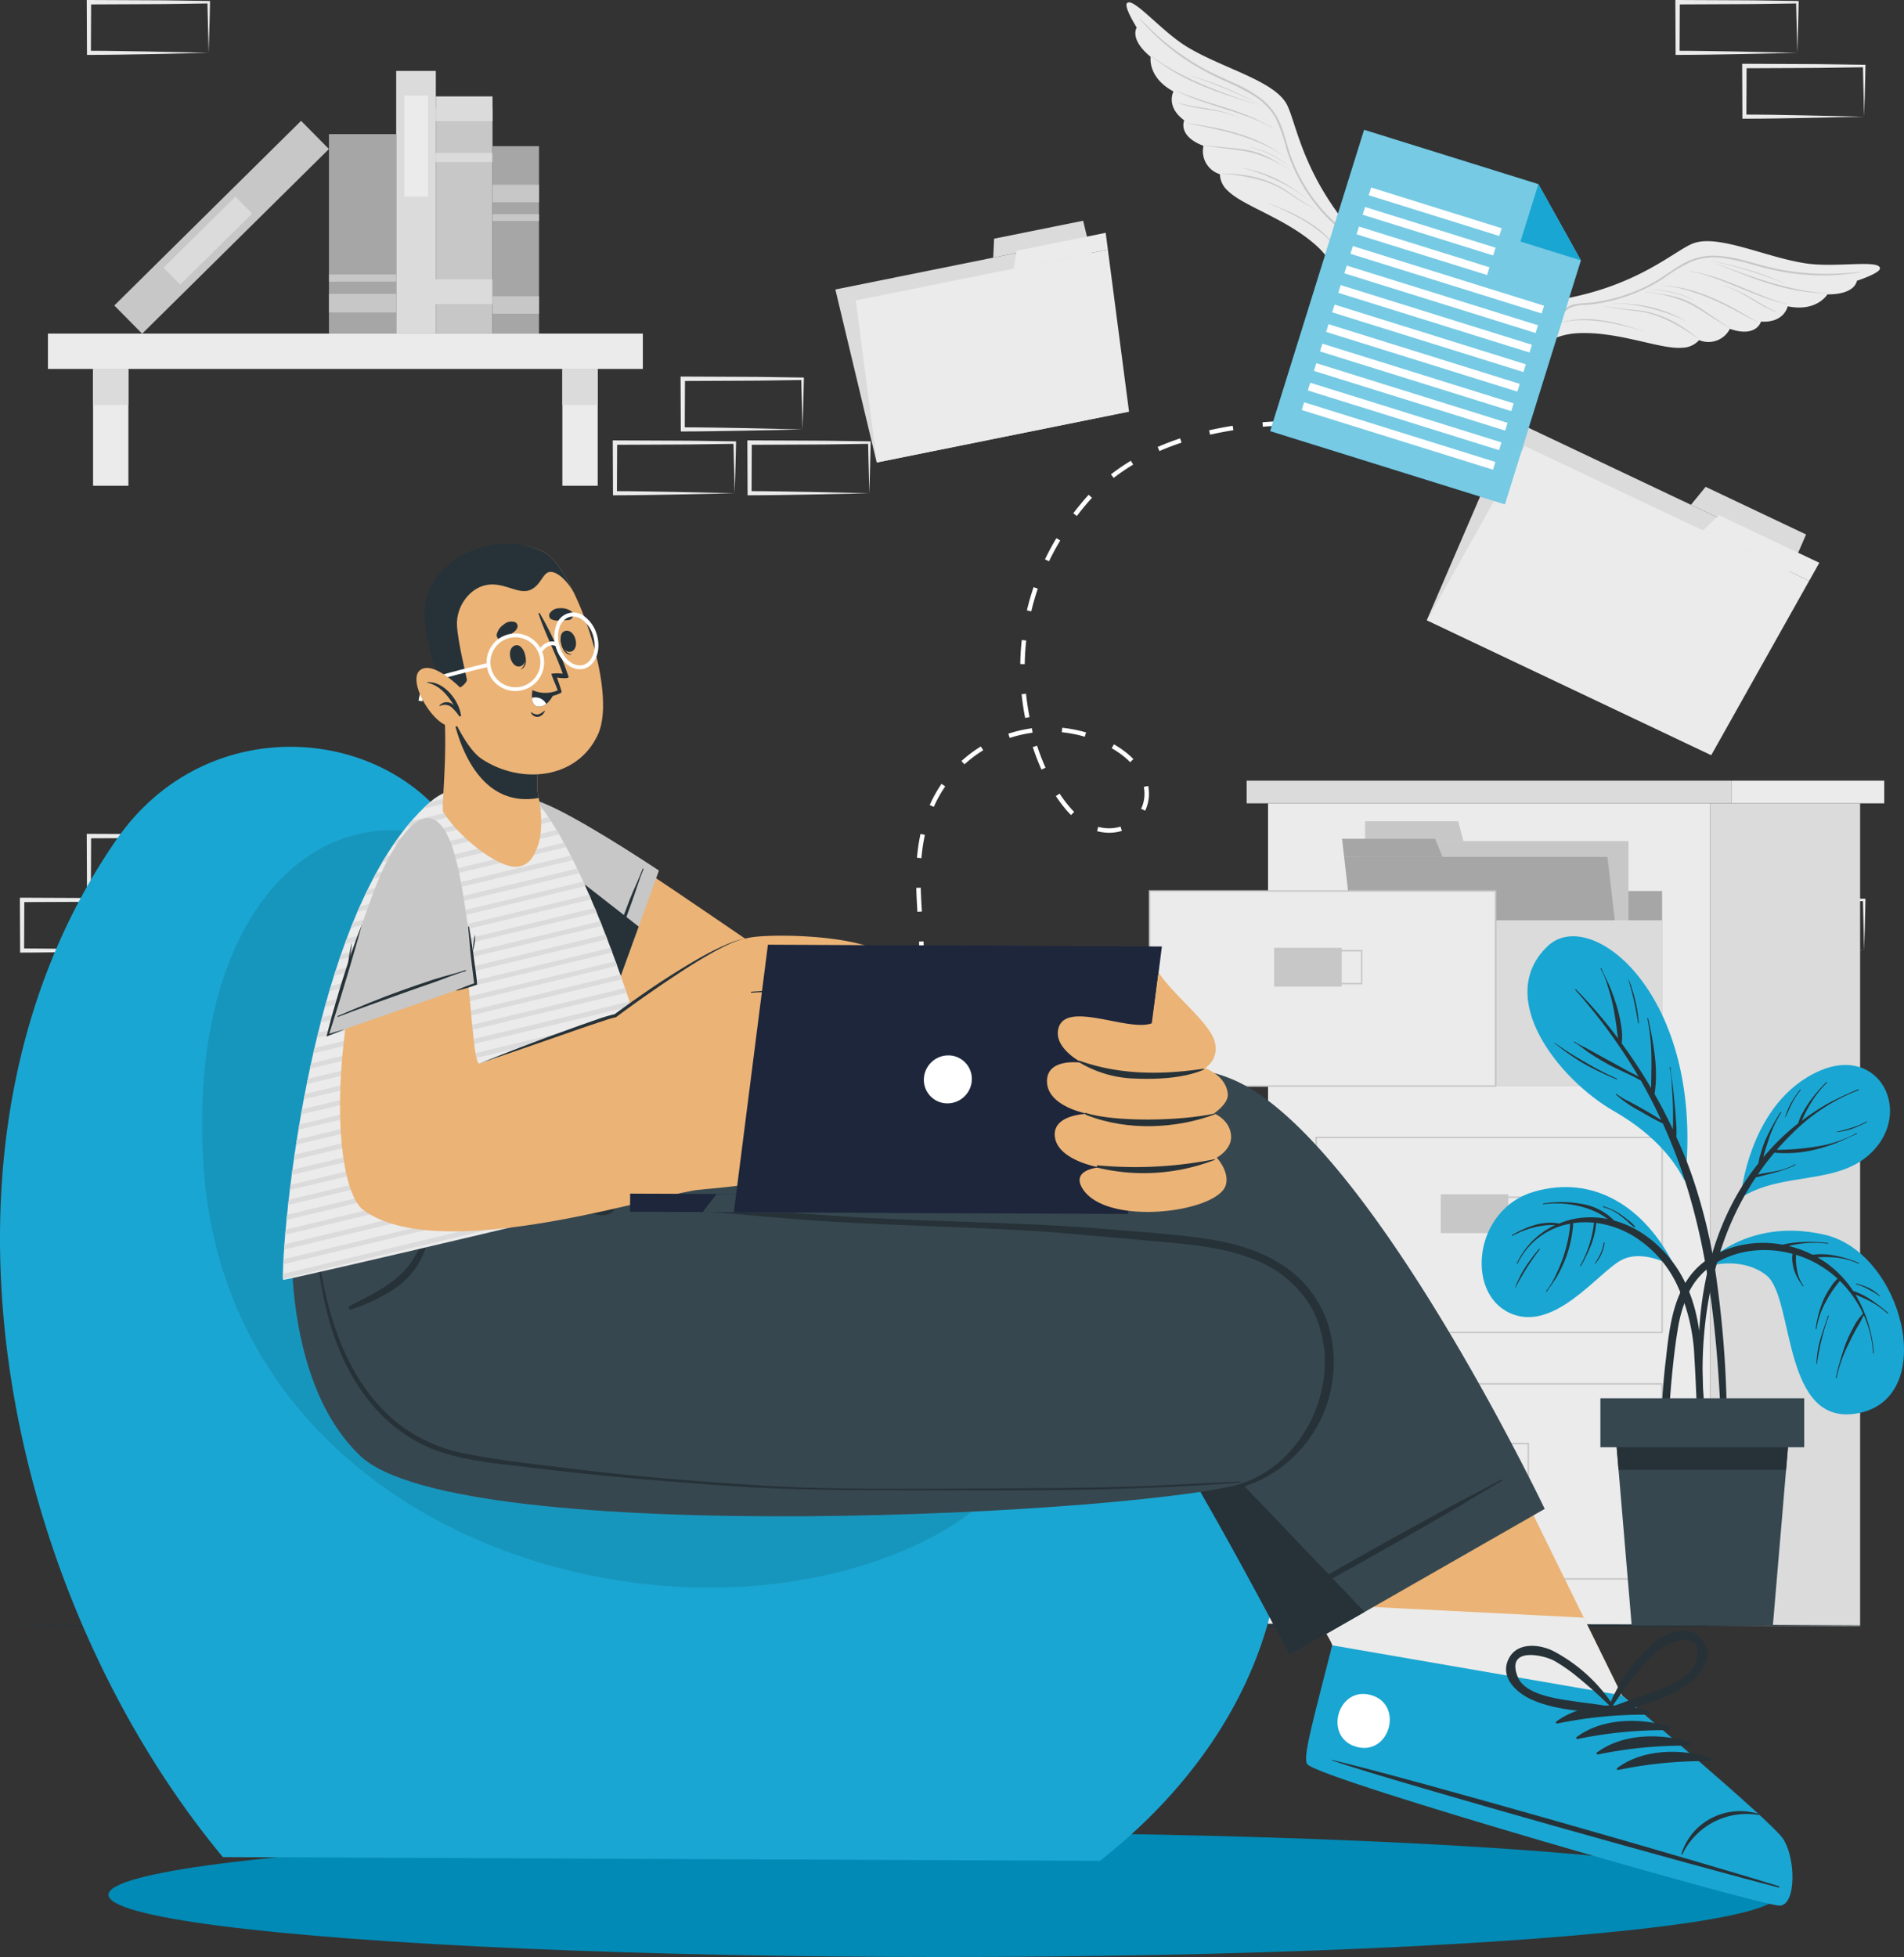 <svg xmlns="http://www.w3.org/2000/svg" width="318.974" height="327.781" viewBox="0 0 318.974 327.781">
  <rect x="0" y="0" width="318.974" height="327.781" fill="#333333" stroke="none"/>
  <g id="user_documentation_banner" transform="translate(-41.45 -40.16)">
    <g id="Background_Complete" transform="translate(44.783 40.16)">
      <g id="Group_3020" data-name="Group 3020">
        <path id="Path_8427" data-name="Path 8427" d="M81.055,233.364l-9.94.212-5.046.083c-1.689.038-3.379.03-5.068.038h-.333v-.341l-.038-8.478V224.5h.379l10.031.045c3.341,0,6.69.083,10.031.121h.212v.2c-.015,1.439-.068,2.871-.1,4.281Zm0,0-.106-4.281c-.03-1.409-.083-2.811-.1-4.2l.2.2c-3.341.038-6.69.121-10.031.121l-10.031.045.379-.379-.038,8.478-.341-.341c1.652.015,3.3.008,4.962.038l4.985.083Z" transform="translate(-49.432 -84.842)" fill="#ebebeb"/>
        <path id="Path_8428" data-name="Path 8428" d="M66.283,247.476l-9.947.212-5.046.083c-1.689.038-3.379.03-5.068.045h-.333v-.341L45.85,239v-.379h.379l10.031.045c3.341.008,6.69.083,10.031.121H66.5v.2c-.015,1.439-.068,2.871-.1,4.281Zm0,0-.106-4.281c-.03-1.409-.083-2.811-.1-4.2l.2.2c-3.341.038-6.69.121-10.031.121l-10.031.045.379-.379-.038,8.478-.341-.341c1.652.015,3.3.008,4.962.038l4.985.083Z" transform="translate(-45.85 -88.264)" fill="#ebebeb"/>
        <path id="Path_8429" data-name="Path 8429" d="M447.123,247.476l-9.947.212-5.046.083c-1.689.038-3.379.03-5.068.045h-.333v-.341L426.69,239v-.379h.379l10.031.045c3.341.008,6.69.083,10.031.121h.212v.2c-.015,1.439-.068,2.871-.1,4.281Zm0,0-.106-4.281c-.03-1.409-.083-2.811-.1-4.2l.2.2c-3.341.038-6.69.121-10.031.121l-10.031.045.379-.379-.038,8.478-.341-.341c1.652.015,3.3.008,4.955.038l4.985.083Z" transform="translate(-138.161 -88.264)" fill="#ebebeb"/>
        <path id="Path_8430" data-name="Path 8430" d="M432.353,49.016l-9.94.212-5.046.083c-1.69.038-3.379.03-5.076.045h-.333v-.341l-.038-8.478V40.16h.379l10.031.045c3.341,0,6.69.083,10.031.121h.212v.2c-.015,1.439-.068,2.871-.1,4.281Zm0,0-.106-4.281c-.03-1.409-.083-2.8-.1-4.2l.2.2c-3.341.038-6.69.121-10.031.121l-10.031.045.379-.379-.038,8.478-.341-.341c1.652.015,3.3.008,4.962.045l4.985.083Z" transform="translate(-134.581 -40.16)" fill="#ebebeb"/>
        <path id="Path_8431" data-name="Path 8431" d="M447.123,63.124l-9.947.212-5.046.083c-1.689.038-3.379.03-5.068.038h-.333v-.341l-.038-8.478V54.26h.379l10.031.045c3.341,0,6.69.083,10.031.121h.212v.2c-.015,1.439-.068,2.871-.1,4.281Zm0,0-.106-4.281c-.03-1.409-.083-2.811-.1-4.2l.2.2c-3.341.038-6.69.121-10.031.121l-10.031.045.379-.379-.038,8.478-.341-.341c1.652.015,3.3.008,4.955.038L437,62.9Z" transform="translate(-138.161 -43.578)" fill="#ebebeb"/>
        <path id="Path_8432" data-name="Path 8432" d="M212.373,132.266l-9.947.212-5.046.083c-1.689.038-3.379.03-5.068.045h-.333v-.341l-.038-8.478v-.379h.379l10.031.045c3.341,0,6.69.083,10.031.121h.212v.2c-.015,1.439-.068,2.871-.1,4.281Zm0,0-.106-4.281c-.038-1.409-.083-2.8-.1-4.2l.2.2c-3.341.038-6.69.121-10.031.121l-10.031.045.379-.379-.038,8.478-.341-.341c1.652.015,3.3.008,4.962.045l4.985.083Z" transform="translate(-81.26 -60.339)" fill="#ebebeb"/>
        <path id="Path_8433" data-name="Path 8433" d="M227.143,146.376l-9.947.212-5.046.083c-1.689.038-3.379.03-5.068.045h-.333v-.341l-.038-8.478v-.379h.379l10.031.045c3.341,0,6.69.083,10.031.121h.212v.2c-.015,1.439-.068,2.871-.1,4.281Zm0,0-.106-4.281c-.03-1.409-.083-2.8-.1-4.2l.2.2c-3.341.038-6.69.121-10.031.121l-10.031.045.379-.379-.038,8.478-.341-.341c1.652.015,3.3.008,4.962.045l4.985.083Z" transform="translate(-84.841 -63.759)" fill="#ebebeb"/>
        <path id="Path_8434" data-name="Path 8434" d="M197.375,146.376l-9.94.212-5.046.083c-1.689.038-3.379.03-5.068.045h-.333v-.341l-.038-8.478v-.379h.379l10.031.045c3.341,0,6.69.083,10.031.121h.212v.2c-.015,1.439-.068,2.871-.1,4.281Zm0,0-.106-4.281c-.03-1.409-.083-2.8-.1-4.2l.2.2c-3.341.038-6.69.121-10.031.121l-10.031.045.379-.379-.038,8.478-.341-.341c1.652.015,3.3.008,4.962.045l4.985.083Z" transform="translate(-77.627 -63.759)" fill="#ebebeb"/>
        <path id="Path_8435" data-name="Path 8435" d="M81.055,49.016l-9.94.212-5.046.083c-1.689.038-3.379.03-5.068.045h-.333v-.341l-.038-8.478V40.16h.379l10.031.045c3.341,0,6.69.083,10.031.121h.212v.2c-.015,1.439-.068,2.871-.1,4.281Zm0,0-.106-4.281c-.03-1.409-.083-2.8-.1-4.2l.2.2c-3.341.038-6.69.121-10.031.121l-10.031.045.379-.379-.038,8.478-.341-.341c1.652.015,3.3.008,4.962.045l4.985.083Z" transform="translate(-49.432 -40.16)" fill="#ebebeb"/>
      </g>
      <g id="Group_3035" data-name="Group 3035" transform="translate(189.259 130.749)">
        <g id="Group_3034" data-name="Group 3034">
          <g id="Group_3033" data-name="Group 3033">
            <rect id="Rectangle_1148" data-name="Rectangle 1148" width="74.087" height="137.787" transform="translate(19.842 3.803)" fill="#ebebeb"/>
            <rect id="Rectangle_1149" data-name="Rectangle 1149" width="81.261" height="3.803" transform="translate(16.258)" fill="#dbdbdb"/>
            <rect id="Rectangle_1150" data-name="Rectangle 1150" width="25.554" height="3.803" transform="translate(97.52)" fill="#ebebeb"/>
            <rect id="Rectangle_1151" data-name="Rectangle 1151" width="25.1" height="137.787" transform="translate(93.929 3.803)" fill="#dbdbdb"/>
            <g id="Group_3022" data-name="Group 3022" transform="translate(27.91 59.76)">
              <rect id="Rectangle_1152" data-name="Rectangle 1152" width="57.95" height="32.668" fill="none" stroke="#c7c7c7" stroke-miterlimit="10" stroke-width="0.25"/>
              <g id="Group_3021" data-name="Group 3021" transform="translate(20.865 9.516)">
                <rect id="Rectangle_1153" data-name="Rectangle 1153" width="11.319" height="6.508" fill="#c7c7c7"/>
                <rect id="Rectangle_1154" data-name="Rectangle 1154" width="11.319" height="5.523" transform="translate(3.349 0.492)" fill="none" stroke="#c7c7c7" stroke-miterlimit="10" stroke-width="0.25"/>
              </g>
            </g>
            <g id="Group_3024" data-name="Group 3024" transform="translate(27.91 101.035)">
              <rect id="Rectangle_1155" data-name="Rectangle 1155" width="57.95" height="32.668" fill="none" stroke="#c7c7c7" stroke-miterlimit="10" stroke-width="0.25"/>
              <g id="Group_3023" data-name="Group 3023" transform="translate(20.865 9.516)">
                <rect id="Rectangle_1156" data-name="Rectangle 1156" width="11.319" height="6.508" fill="#c7c7c7"/>
                <rect id="Rectangle_1157" data-name="Rectangle 1157" width="11.319" height="5.523" transform="translate(3.349 0.492)" fill="none" stroke="#c7c7c7" stroke-miterlimit="10" stroke-width="0.25"/>
              </g>
            </g>
            <g id="Group_3032" data-name="Group 3032" transform="translate(0 6.811)">
              <rect id="Rectangle_1158" data-name="Rectangle 1158" width="57.95" height="32.668" transform="translate(27.91 11.675)" fill="#a6a6a6"/>
              <g id="Group_3030" data-name="Group 3030" transform="translate(32.236)">
                <g id="Group_3026" data-name="Group 3026" transform="translate(3.871)">
                  <g id="Group_3025" data-name="Group 3025">
                    <rect id="Rectangle_1159" data-name="Rectangle 1159" width="44.116" height="31.979" transform="translate(0 3.311)" fill="#c7c7c7"/>
                    <path id="Path_8436" data-name="Path 8436" d="M358.9,221.73H343.32v3.311H359.8Z" transform="translate(-343.32 -221.73)" fill="#c7c7c7"/>
                  </g>
                </g>
                <g id="Group_3029" data-name="Group 3029" transform="translate(0 2.924)">
                  <g id="Group_3028" data-name="Group 3028">
                    <g id="Group_3027" data-name="Group 3027">
                      <path id="Path_8437" data-name="Path 8437" d="M386.187,258.927H342.072l-3.4-29.327h44.116Z" transform="translate(-338.321 -226.562)" fill="#a6a6a6"/>
                      <path id="Path_8438" data-name="Path 8438" d="M353.794,225.59H338.21l.349,3.038h16.486Z" transform="translate(-338.21 -225.59)" fill="#a6a6a6"/>
                    </g>
                  </g>
                </g>
              </g>
              <rect id="Rectangle_1160" data-name="Rectangle 1160" width="57.95" height="32.668" transform="translate(0 11.675)" fill="#ebebeb" stroke="#c7c7c7" stroke-miterlimit="10" stroke-width="0.25"/>
              <g id="Group_3031" data-name="Group 3031" transform="translate(20.857 21.19)">
                <rect id="Rectangle_1161" data-name="Rectangle 1161" width="11.319" height="6.508" fill="#c7c7c7"/>
                <rect id="Rectangle_1162" data-name="Rectangle 1162" width="11.319" height="5.523" transform="translate(3.349 0.485)" fill="none" stroke="#c7c7c7" stroke-miterlimit="10" stroke-width="0.25"/>
              </g>
              <rect id="Rectangle_1163" data-name="Rectangle 1163" width="27.774" height="27.774" transform="translate(58.086 16.577)" fill="#dbdbdb"/>
            </g>
          </g>
        </g>
      </g>
      <g id="Group_3044" data-name="Group 3044" transform="translate(4.697 11.879)">
        <g id="Group_3038" data-name="Group 3038" transform="translate(0 43.995)">
          <rect id="Rectangle_1164" data-name="Rectangle 1164" width="99.664" height="5.917" fill="#ebebeb"/>
          <g id="Group_3036" data-name="Group 3036" transform="translate(86.186 5.917)">
            <rect id="Rectangle_1165" data-name="Rectangle 1165" width="5.917" height="19.569" fill="#ebebeb"/>
            <rect id="Rectangle_1166" data-name="Rectangle 1166" width="5.917" height="6.046" fill="#dbdbdb"/>
          </g>
          <g id="Group_3037" data-name="Group 3037" transform="translate(7.561 5.917)">
            <rect id="Rectangle_1167" data-name="Rectangle 1167" width="5.917" height="19.569" fill="#ebebeb"/>
            <rect id="Rectangle_1168" data-name="Rectangle 1168" width="5.917" height="6.046" fill="#dbdbdb"/>
          </g>
        </g>
        <g id="Group_3043" data-name="Group 3043" transform="translate(11.121)">
          <rect id="Rectangle_1169" data-name="Rectangle 1169" width="9.5" height="37.714" transform="translate(53.86 6.281)" fill="#c7c7c7"/>
          <rect id="Rectangle_1170" data-name="Rectangle 1170" width="9.5" height="4.144" transform="translate(53.86 4.265)" fill="#dbdbdb"/>
          <rect id="Rectangle_1171" data-name="Rectangle 1171" width="9.5" height="1.538" transform="translate(53.86 13.72)" fill="#dbdbdb"/>
          <rect id="Rectangle_1172" data-name="Rectangle 1172" width="10.682" height="4.144" transform="translate(52.678 34.903)" fill="#dbdbdb"/>
          <g id="Group_3039" data-name="Group 3039" transform="translate(47.223)">
            <rect id="Rectangle_1173" data-name="Rectangle 1173" width="6.637" height="43.995" fill="#dbdbdb"/>
            <rect id="Rectangle_1174" data-name="Rectangle 1174" width="3.985" height="16.925" transform="translate(1.356 4.137)" fill="#ebebeb"/>
          </g>
          <g id="Group_3040" data-name="Group 3040" transform="translate(0 8.36)">
            <rect id="Rectangle_1175" data-name="Rectangle 1175" width="43.995" height="6.637" transform="translate(35.954 4.72) rotate(135.332)" fill="#c7c7c7"/>
            <rect id="Rectangle_1176" data-name="Rectangle 1176" width="16.925" height="3.985" transform="translate(23.09 15.531) rotate(135.332)" fill="#dbdbdb"/>
          </g>
          <g id="Group_3041" data-name="Group 3041" transform="translate(35.957 10.584)">
            <rect id="Rectangle_1177" data-name="Rectangle 1177" width="11.273" height="33.418" fill="#a6a6a6"/>
            <rect id="Rectangle_1178" data-name="Rectangle 1178" width="11.273" height="3.114" transform="translate(0 26.759)" fill="#c7c7c7"/>
            <rect id="Rectangle_1179" data-name="Rectangle 1179" width="11.273" height="1.205" transform="translate(0 23.509)" fill="#c7c7c7"/>
          </g>
          <g id="Group_3042" data-name="Group 3042" transform="translate(63.36 12.599)">
            <rect id="Rectangle_1180" data-name="Rectangle 1180" width="7.788" height="31.411" fill="#a6a6a6"/>
            <rect id="Rectangle_1181" data-name="Rectangle 1181" width="7.788" height="2.924" transform="translate(0 25.145)" fill="#c7c7c7"/>
            <rect id="Rectangle_1182" data-name="Rectangle 1182" width="7.788" height="2.924" transform="translate(0 6.47)" fill="#c7c7c7"/>
            <rect id="Rectangle_1183" data-name="Rectangle 1183" width="7.788" height="1.136" transform="translate(0 11.402)" fill="#c7c7c7"/>
          </g>
        </g>
      </g>
      <g id="Group_3059" data-name="Group 3059" transform="translate(136.613 36.971)">
        <g id="Group_3051" data-name="Group 3051">
          <g id="Group_3047" data-name="Group 3047">
            <g id="Group_3046" data-name="Group 3046">
              <g id="Group_3045" data-name="Group 3045">
                <path id="Path_8439" data-name="Path 8439" d="M233.095,130.414l42.229-8.516L268.4,92.92l-42.229,8.516Z" transform="translate(-226.17 -89.92)" fill="#dbdbdb"/>
                <path id="Path_8440" data-name="Path 8440" d="M261.224,91.968l14.917-3.008.72,3L261.08,95.142Z" transform="translate(-234.632 -88.96)" fill="#dbdbdb"/>
              </g>
            </g>
          </g>
          <g id="Group_3050" data-name="Group 3050" transform="translate(3.424 2.023)">
            <g id="Group_3049" data-name="Group 3049">
              <g id="Group_3048" data-name="Group 3048">
                <path id="Path_8441" data-name="Path 8441" d="M234.236,130.993l42.229-8.516L272.919,95.34l-42.229,8.516Z" transform="translate(-230.69 -92.529)" fill="#ebebeb"/>
                <path id="Path_8442" data-name="Path 8442" d="M266.095,94.638,281.02,91.63l.364,2.811L265.61,97.623Z" transform="translate(-239.154 -91.63)" fill="#ebebeb"/>
              </g>
            </g>
          </g>
        </g>
        <g id="Group_3058" data-name="Group 3058" transform="translate(99.081 33.441)">
          <g id="Group_3054" data-name="Group 3054">
            <g id="Group_3053" data-name="Group 3053">
              <g id="Group_3052" data-name="Group 3052">
                <path id="Path_8443" data-name="Path 8443" d="M356.95,166.564l47.608,22.577,14.432-33.471L371.383,133.1Z" transform="translate(-356.95 -133.1)" fill="#dbdbdb"/>
                <path id="Path_8444" data-name="Path 8444" d="M417.822,147.79l16.827,7.978-1.5,3.462L415.36,150.8Z" transform="translate(-371.108 -136.661)" fill="#dbdbdb"/>
              </g>
            </g>
          </g>
          <g id="Group_3057" data-name="Group 3057" transform="translate(0.045 4.303)">
            <g id="Group_3056" data-name="Group 3056">
              <g id="Group_3055" data-name="Group 3055">
                <path id="Path_8445" data-name="Path 8445" d="M357.01,167.963l47.616,22.577,16.395-29.191L373.412,138.78Z" transform="translate(-357.01 -138.78)" fill="#ebebeb"/>
                <path id="Path_8446" data-name="Path 8446" d="M420.687,154.05l16.827,7.978-1.7,3.023-17.789-8.432Z" transform="translate(-371.798 -142.481)" fill="#ebebeb"/>
              </g>
            </g>
          </g>
        </g>
      </g>
    </g>
    <g id="Floor" transform="translate(41.45 312.037)">
      <path id="Path_8447" data-name="Path 8447" d="M41.45,399.4l39.5-.189,39.5-.068,79-.121,79,.121,39.5.068,39.5.189-39.5.182-39.5.068-79,.129-79-.129-39.5-.068Z" transform="translate(-41.45 -399.02)" fill="#263238"/>
    </g>
    <g id="Shadow" transform="translate(59.61 347.091)">
      <g id="Group_3060" data-name="Group 3060">
        <ellipse id="Ellipse_39" data-name="Ellipse 39" cx="139.84" cy="10.425" rx="139.84" ry="10.425" fill="#008ab5"/>
      </g>
    </g>
    <g id="Plant" transform="translate(289.664 196.976)">
      <g id="Group_3068" data-name="Group 3068">
        <g id="Group_3065" data-name="Group 3065">
          <g id="Group_3061" data-name="Group 3061" transform="translate(0 42.006)">
            <path id="Path_8448" data-name="Path 8448" d="M401.52,316.106c-5.031-10.334-13.826-15.645-23.751-12.713s-11.455,16.766-4.053,20.259,14.811-6.7,18.721-8.8S401.52,316.106,401.52,316.106Z" transform="translate(-369.076 -302.592)" fill="#1aa6d2"/>
            <path id="Path_8449" data-name="Path 8449" d="M408.008,344.431c-.023-1.25-.076-2.493-.121-3.735-.091-2.485-.174-4.978-.265-7.462-.167-4.546-.659-9.016-2.546-13.213a20.512,20.512,0,0,0-7.978-9.2,16.712,16.712,0,0,0-4.2-1.811,9.813,9.813,0,0,0-4.894-2.69,19.808,19.808,0,0,0-6.978-.174c-.083.008-.083.144,0,.129a16.716,16.716,0,0,1,6.6.47,13.537,13.537,0,0,1,2.659,1.038,12.893,12.893,0,0,1,1.538.977,14.225,14.225,0,0,0-6.061.061,13.189,13.189,0,0,0-2.106.7,6.416,6.416,0,0,0-1.652-.144,9.754,9.754,0,0,0-2.144.3,16.456,16.456,0,0,0-4.084,1.78c-.076.045-.008.152.068.114a15.254,15.254,0,0,1,3.985-1.5,14.325,14.325,0,0,1,2.046-.3,11.356,11.356,0,0,1,1.136.008,13.183,13.183,0,0,0-6.417,6.387c-.038.076.083.144.114.061a12.044,12.044,0,0,1,8.175-6.553c.22-.053.439-.083.667-.129-.076.318-.061.689-.106,1q-.1.75-.25,1.5a24.352,24.352,0,0,1-.811,3.023,24.073,24.073,0,0,1-1.2,2.932,14.016,14.016,0,0,1-1.674,2.833.066.066,0,1,0,.106.076c.6-.932,1.288-1.8,1.833-2.765a21.27,21.27,0,0,0,1.349-2.887,19.829,19.829,0,0,0,.886-3.1c.106-.553.2-1.121.258-1.682a3.876,3.876,0,0,0,.061-1.023,13.709,13.709,0,0,1,3.523-.076,19.216,19.216,0,0,1-2.3,7.175c-.045.068.076.136.114.061a28.569,28.569,0,0,0,1.7-3.53,13.3,13.3,0,0,0,.849-3.674,16.263,16.263,0,0,1,5.826,1.955,19.252,19.252,0,0,1,7.75,8.478A31.775,31.775,0,0,1,406.342,332c.333,5.281.4,10.6.924,15.864.038.349.583.462.644.068A16.824,16.824,0,0,0,408.008,344.431Z" transform="translate(-370.693 -303.4)" fill="#263238"/>
            <path id="Path_8450" data-name="Path 8450" d="M401.265,310.218a5.818,5.818,0,0,0-1.144-1.053c-.409-.341-.833-.667-1.28-.97a9.445,9.445,0,0,0-2.856-1.326c-.083-.023-.114.106-.03.129a7.492,7.492,0,0,1,2.818,1.386c.424.311.826.636,1.22.985a7.028,7.028,0,0,0,1.152.977C401.227,310.384,401.318,310.294,401.265,310.218Z" transform="translate(-375.579 -303.628)" fill="#263238"/>
            <path id="Path_8451" data-name="Path 8451" d="M380.515,316.232a29.831,29.831,0,0,0-2.3,3.053,18.582,18.582,0,0,0-1.712,3.4c-.015.038.045.053.061.023a40.654,40.654,0,0,1,4.061-6.387C380.658,316.255,380.568,316.164,380.515,316.232Z" transform="translate(-370.875 -305.893)" fill="#263238"/>
            <path id="Path_8452" data-name="Path 8452" d="M395.591,314.874a7.416,7.416,0,0,1-.568,1.871,12.882,12.882,0,0,1-.955,1.659c-.023.038.03.068.061.045a6.759,6.759,0,0,0,1.6-3.538C395.727,314.821,395.606,314.791,395.591,314.874Z" transform="translate(-375.133 -305.557)" fill="#263238"/>
          </g>
          <g id="Group_3062" data-name="Group 3062" transform="translate(30.08 49.311)">
            <path id="Path_8453" data-name="Path 8453" d="M417.4,318.694s7.122-8.947,20.865-5.781c13.061,3.015,19.092,26.971,5.894,29.835s-10.872-19.3-15.683-23.062C424.946,316.928,419.87,317.519,417.4,318.694Z" transform="translate(-410.869 -312.234)" fill="#1aa6d2"/>
            <path id="Path_8454" data-name="Path 8454" d="M446.789,326.6a27.27,27.27,0,0,0-2.833-2.174,12.394,12.394,0,0,0-3.023-1.508,17.53,17.53,0,0,0-5.947-5.614c.136-.008.273-.023.409-.03a20.961,20.961,0,0,1,2.182.023,12.261,12.261,0,0,1,4.243,1.053.066.066,0,0,0,.053-.121,19.218,19.218,0,0,0-4.235-1.273,11.991,11.991,0,0,0-2.144-.182c-.386,0-.773.03-1.152.068-.068.008-.144.008-.22.015a18.263,18.263,0,0,0-3.962-1.455c.129-.03.25-.076.379-.106.674-.152,1.356-.25,2.038-.333a16.253,16.253,0,0,1,4.114.061c.083.015.106-.121.023-.129a26.28,26.28,0,0,0-4.159-.167,17.909,17.909,0,0,0-3.455.447,18.405,18.405,0,0,0-2.508-.288c-4.8-.2-10.016,1.591-12.97,5.523-2.962,3.947-3.53,9.2-4.053,13.963a105.455,105.455,0,0,0-.523,19.978c.03.394.583.318.6-.053.182-5.652.379-11.3.917-16.925.25-2.606.53-5.22.962-7.8a23.149,23.149,0,0,1,1.894-6.425,11.735,11.735,0,0,1,4.637-4.985,15.689,15.689,0,0,1,6.569-2.023,17.79,17.79,0,0,1,6.167.576,4.1,4.1,0,0,0-.038,1.22,6.758,6.758,0,0,0,.3,1.5,7.7,7.7,0,0,0,.576,1.333c.258.47.576.894.856,1.349.045.068.159-.008.106-.076a6.319,6.319,0,0,1-1.068-2.712,10.883,10.883,0,0,1-.167-1.4c-.015-.356.015-.712,0-1.061a18.137,18.137,0,0,1,6,3.167c.333.265.659.553.97.841a6.717,6.717,0,0,0-1.167,1.432,13.309,13.309,0,0,0-1.22,2.174,18.274,18.274,0,0,0-1.273,4.781c-.015.083.121.106.129.023a13.818,13.818,0,0,1,1.561-4.531,17.6,17.6,0,0,1,1.22-2.015c.235-.333.47-.659.72-.977.136-.174.28-.341.409-.53a19.133,19.133,0,0,1,3.9,5.493c-.008.008-.015.008-.023.015a9.35,9.35,0,0,0-1.614,2.318,21.624,21.624,0,0,0-1.288,2.75,46.135,46.135,0,0,0-1.636,5.606c-.023.083.114.106.129.023a23.6,23.6,0,0,1,1.947-5.523c.409-.864.841-1.712,1.3-2.546a22.881,22.881,0,0,0,1.288-2.4,17.511,17.511,0,0,1,1.568,6.364c0,.083.136.076.129-.015a22.2,22.2,0,0,0-3.083-9.773c.841.356,1.682.7,2.493,1.136a13.666,13.666,0,0,1,2.856,2.008C446.767,326.755,446.858,326.656,446.789,326.6Z" transform="translate(-408.78 -312.833)" fill="#263238"/>
            <path id="Path_8455" data-name="Path 8455" d="M445.039,331.054c-.409,1.356-.932,2.674-1.3,4.046a15.553,15.553,0,0,0-.606,4.038c0,.038.061.038.068,0a39.32,39.32,0,0,1,1.97-8.053C445.2,331.008,445.062,330.963,445.039,331.054Z" transform="translate(-417.106 -316.784)" fill="#263238"/>
            <path id="Path_8456" data-name="Path 8456" d="M455.861,325.975a7.739,7.739,0,0,0-1.818-1.3,13.121,13.121,0,0,0-2.106-.742c-.076-.023-.106.114-.023.129a8.308,8.308,0,0,1,2.03.833,15.258,15.258,0,0,1,1.871,1.144C455.854,326.073,455.9,326.013,455.861,325.975Z" transform="translate(-419.223 -315.069)" fill="#263238"/>
          </g>
          <g id="Group_3063" data-name="Group 3063" transform="translate(36.341 21.551)">
            <path id="Path_8457" data-name="Path 8457" d="M426.33,297.857s1.311-16.077,13.266-21.289c9.985-4.349,15.7,6.864,8.637,13.728C442.528,295.857,433.376,293.349,426.33,297.857Z" transform="translate(-419.295 -275.593)" fill="#1aa6d2"/>
            <path id="Path_8458" data-name="Path 8458" d="M443.777,280.6a50.866,50.866,0,0,0-5.318,2.515,40.216,40.216,0,0,0-4.129,2.743c.2-.409.371-.833.568-1.227.311-.621.644-1.227,1.015-1.818a16.972,16.972,0,0,1,2.637-3.333c.061-.061-.038-.152-.1-.091a26.184,26.184,0,0,0-2.773,3.227,18.724,18.724,0,0,0-1.136,1.818,7.161,7.161,0,0,0-.8,1.849.825.825,0,0,0-.129.1,39.407,39.407,0,0,0-5.712,5.584c.03-.159.068-.318.106-.462.22-.788.462-1.561.727-2.333a20.1,20.1,0,0,1,2.159-4.69c.045-.068-.068-.136-.114-.061a37.712,37.712,0,0,0-2.5,4.576,17.677,17.677,0,0,0-.826,2.379,10.063,10.063,0,0,0-.386,1.614c-.523.659-1.03,1.326-1.515,2.015-5.129,7.3-7.7,16.145-8.326,24.986a78.98,78.98,0,0,0-.136,7.925,49.811,49.811,0,0,0,.7,7.947c.03.167.3.114.288-.045-.061-2.326-.3-4.637-.348-6.962a69.181,69.181,0,0,1,.227-6.978,64.755,64.755,0,0,1,2.606-13.682,49.042,49.042,0,0,1,6.076-12.864c.508-.1,1-.235,1.5-.364.6-.152,1.2-.311,1.788-.47a17.92,17.92,0,0,0,3.333-1.22c.076-.038.008-.152-.068-.114a10.721,10.721,0,0,1-3.379,1.167c-.932.189-1.909.311-2.841.523a43.325,43.325,0,0,1,2.78-3.652,20.775,20.775,0,0,0,6.8-.508,27.6,27.6,0,0,0,3.477-1.083c1.2-.462,2.333-1.053,3.515-1.546a.066.066,0,1,0-.053-.121,20.064,20.064,0,0,1-6.894,2.258,41.813,41.813,0,0,1-6.447.53c.849-.977,1.727-1.924,2.659-2.811a31.416,31.416,0,0,1,11-7.167C443.9,280.694,443.853,280.565,443.777,280.6Z" transform="translate(-417.044 -276.507)" fill="#263238"/>
            <path id="Path_8459" data-name="Path 8459" d="M438.685,281.052a16.991,16.991,0,0,0-1.462,2.144,12.006,12.006,0,0,0-1.053,2.493c-.008.03.038.045.045.015.4-.788.735-1.606,1.136-2.394a12.218,12.218,0,0,1,1.424-2.174C438.836,281.075,438.738,280.984,438.685,281.052Z" transform="translate(-421.68 -276.911)" fill="#263238"/>
            <path id="Path_8460" data-name="Path 8460" d="M452.569,288.118a12.256,12.256,0,0,1-2.455,1.023,21.976,21.976,0,0,1-2.493.667c-.038.008-.03.076.008.068a12.115,12.115,0,0,0,2.583-.568,21.583,21.583,0,0,0,2.417-1.083C452.713,288.193,452.645,288.08,452.569,288.118Z" transform="translate(-424.45 -278.627)" fill="#263238"/>
          </g>
          <g id="Group_3064" data-name="Group 3064" transform="translate(7.678)">
            <path id="Path_8461" data-name="Path 8461" d="M405.621,288.076c-.076.7-1.811-5.841-11.917-11.637-9.182-5.265-20.137-18.963-11.137-27.615C389.832,241.831,408.969,257.059,405.621,288.076Z" transform="translate(-379.211 -247.147)" fill="#1aa6d2"/>
            <path id="Path_8462" data-name="Path 8462" d="M415.068,327.231a178.814,178.814,0,0,0-1.606-20.319,91.366,91.366,0,0,0-4.273-18.19c-.75-2.129-1.614-4.22-2.546-6.273a14.089,14.089,0,0,0-.045-2.4c-.045-1.03-.144-2.053-.235-3.083s-.2-2.053-.318-3.076-.341-2.046-.379-3.068c0-.091-.152-.076-.129.023a21.238,21.238,0,0,1,.364,3.25c.076.992.136,1.985.167,2.977s.023,1.993.023,2.985c0,.356-.015.742-.03,1.121-.947-2.008-1.97-3.985-3.068-5.909.682-4.19-.2-8.569-1.061-12.667-.015-.083-.144-.045-.129.038a35.957,35.957,0,0,1,.667,6.493c.038,1.72-.045,3.44-.045,5.159-.242-.409-.485-.826-.735-1.235q-1.966-3.216-4.2-6.273a9.868,9.868,0,0,0-.1-2.985,22.091,22.091,0,0,0-.735-3.265c-.326-1.068-.7-2.121-1.121-3.159-.439-1.061-1.023-2.068-1.447-3.137a.066.066,0,1,0-.121.053,15.271,15.271,0,0,1,1.265,3.167,28.216,28.216,0,0,1,.826,3.144c.212,1.068.386,2.129.538,3.2.1.712.159,1.447.288,2.167a77.221,77.221,0,0,0-7.076-8.235c-.061-.061-.144.03-.091.1a92.786,92.786,0,0,1,10.273,13.978c.114.189.212.379.326.561-.561-.349-1.2-.629-1.72-.917-.977-.545-1.962-1.083-2.947-1.621q-1.432-.773-2.864-1.568c-.492-.273-.977-.553-1.47-.811a11.737,11.737,0,0,1-1.712-.947c-.076-.061-.159.061-.076.106.97.538,1.833,1.326,2.773,1.932s1.9,1.182,2.886,1.727c1.8,1,3.75,1.72,5.515,2.758q1.841,3.216,3.4,6.6-1.614-1.034-3.28-1.962c-.72-.4-1.432-.8-2.159-1.182a10.866,10.866,0,0,1-2.038-1.227.067.067,0,0,0-.091.1,18.978,18.978,0,0,0,3.887,2.7c1.3.758,2.614,1.492,3.962,2.152q1.625,3.557,2.924,7.235c4.25,12.046,5.818,24.835,6.561,37.532.22,3.788.341,7.569.386,11.364s-.152,7.569-.144,11.357c0,.114.182.136.2.023.455-3.356.538-6.773.682-10.152C415.144,334.126,415.144,330.671,415.068,327.231Z" transform="translate(-381.703 -248.854)" fill="#263238"/>
            <path id="Path_8463" data-name="Path 8463" d="M395.646,276.693a48.034,48.034,0,0,1-5.371-2.78,55.666,55.666,0,0,1-5.1-3.235c-.03-.023-.061.023-.038.045a42.922,42.922,0,0,0,4.894,3.424,49.672,49.672,0,0,0,5.546,2.659C395.661,276.837,395.729,276.724,395.646,276.693Z" transform="translate(-380.645 -252.849)" fill="#263238"/>
            <path id="Path_8464" data-name="Path 8464" d="M402.543,259.654c-.152-.591-.333-1.167-.53-1.735a.05.05,0,0,0,.023-.068c-.129-.326-.265-.652-.394-.97a.887.887,0,0,0-.045-.114c-.023-.061-.053-.121-.076-.182-.008-.023-.038-.015-.03.008.038.114.061.227.1.333.015.061.03.121.053.189a48.2,48.2,0,0,1,1.5,6.864c.008.076.121.076.121,0A24.441,24.441,0,0,0,402.543,259.654Z" transform="translate(-384.611 -249.432)" fill="#263238"/>
          </g>
        </g>
        <g id="Group_3067" data-name="Group 3067" transform="translate(19.898 77.385)">
          <g id="Group_3066" data-name="Group 3066" transform="translate(2.318 3.432)">
            <path id="Path_8465" data-name="Path 8465" d="M427.909,353.82l-.72,8.546-2.212,26.077H401.324l-2.2-26.077-.72-8.546Z" transform="translate(-398.4 -353.82)" fill="#37474f"/>
            <path id="Path_8466" data-name="Path 8466" d="M427.909,353.82l-.72,8.546H399.12l-.72-8.546Z" transform="translate(-398.4 -353.82)" fill="#263238"/>
          </g>
          <rect id="Rectangle_1184" data-name="Rectangle 1184" width="34.146" height="8.197" fill="#37474f"/>
        </g>
      </g>
    </g>
    <g id="File" transform="translate(186.071 40.558)">
      <g id="Group_3090" data-name="Group 3090">
        <path id="Path_8467" data-name="Path 8467" d="M312.23,134.062S283.8,130.3,269.637,146.79c-19.781,23.031-7.409,51.2.886,54.533s14.4-7.682,3.2-13.736a21.5,21.5,0,0,0-30.986,13.289c-4.326,14.88,6.084,28.964-10.394,39.85" transform="translate(-232.34 -63.23)" fill="none" stroke="#fff" stroke-miterlimit="10" stroke-width="0.75" stroke-dasharray="4 5"/>
        <g id="Group_3089" data-name="Group 3089" transform="translate(44.091)">
          <g id="Group_3071" data-name="Group 3071">
            <g id="Group_3069" data-name="Group 3069">
              <path id="Path_8468" data-name="Path 8468" d="M327.594,78.138C320,68.774,318.98,61,317.472,57.909c-2.015-4.114-10.91-6.167-16.887-9.841-4.288-2.636-8.963-8.372-9.963-7.235-.538.606,1.636,4.076,1.636,4.076s-1.318,1.894,2.333,4.9c0,0-.568,3.432,3.826,5.8,0,0-1.364,2.523,1.8,4.834,0,0-1.189,2.6,3.227,4.273a4.027,4.027,0,0,0,2.75,4.75,3.87,3.87,0,0,0,1.356,2.8c2.621,2.591,9.9,4.667,14.94,9.288,3.637,3.333,3.318,6.773,3.985,6.925a1.638,1.638,0,0,0,2.023-1.1S328.556,79.32,327.594,78.138Z" transform="translate(-290.537 -40.686)" fill="#ebebeb"/>
            </g>
            <g id="Group_3070" data-name="Group 3070" transform="translate(2.255 2.738)">
              <path id="Path_8469" data-name="Path 8469" d="M327.611,81.431a6.22,6.22,0,0,0-.288-1.439,3.426,3.426,0,0,0-.7-1.1c-.614-.7-1.341-1.3-1.977-1.985a28.21,28.21,0,0,1-5.841-9.538c-.652-1.8-1.023-3.682-1.75-5.447a10.242,10.242,0,0,0-3.182-4.2,22.556,22.556,0,0,0-4.538-2.629c-1.7-.788-3.44-1.53-5.091-2.432a42.271,42.271,0,0,1-9.622-7.273c-.356-.349-.7-.7-1.038-1.076-.038-.045-.1.023-.061.068a39.144,39.144,0,0,0,4.243,4.22,40.025,40.025,0,0,0,4.864,3.485,47.821,47.821,0,0,0,5.106,2.636,38.281,38.281,0,0,1,4.781,2.432,10.727,10.727,0,0,1,3.682,3.69,26.985,26.985,0,0,1,1.909,5.409,28.588,28.588,0,0,0,5.235,9.644c.591.712,1.22,1.394,1.871,2.053a6.575,6.575,0,0,1,1.788,2.144,7.621,7.621,0,0,1,.311,1.53c.083.561.167,1.114.25,1.674.167,1.091.311,2.189.5,3.273.1.553.189,1.106.3,1.652.008.03.053.023.045-.008C328.225,85.946,327.907,83.688,327.611,81.431Z" transform="translate(-293.514 -44.3)" fill="#c7c7c7"/>
              <path id="Path_8470" data-name="Path 8470" d="M313.385,60.565c-2.371-.811-4.743-1.629-7.069-2.568a54.5,54.5,0,0,1-6.7-3.152,28.678,28.678,0,0,1-3.53-2.326c-.023-.015-.045.015-.03.03a32.241,32.241,0,0,0,2.993,2.159,36.766,36.766,0,0,0,3.3,1.826,57.835,57.835,0,0,0,7,2.75c1.341.455,2.69.886,4.038,1.311C313.393,60.595,313.4,60.572,313.385,60.565Z" transform="translate(-294.13 -46.291)" fill="#c7c7c7"/>
              <path id="Path_8471" data-name="Path 8471" d="M317.545,66.341a33.117,33.117,0,0,0-6.046-2.727c-2.106-.735-4.258-1.326-6.364-2.053-1.2-.417-2.417-.841-3.576-1.371-.023-.008-.045.023-.023.038.992.485,2,.932,3.03,1.318,1.053.394,2.114.742,3.182,1.091,2.129.689,4.273,1.333,6.364,2.136a26.9,26.9,0,0,1,3.409,1.606C317.553,66.4,317.568,66.357,317.545,66.341Z" transform="translate(-295.456 -48.151)" fill="#c7c7c7"/>
              <path id="Path_8472" data-name="Path 8472" d="M323.742,69.35a.019.019,0,1,0-.008.038A.019.019,0,1,0,323.742,69.35Z" transform="translate(-300.835 -50.372)" fill="#c7c7c7"/>
              <path id="Path_8473" data-name="Path 8473" d="M320.2,72.971a22.72,22.72,0,0,0-5.743-3.167,39.511,39.511,0,0,0-6.629-1.8c-1.311-.25-2.629-.455-3.955-.659-.023-.008-.038.038-.008.038,2.28.462,4.576.894,6.834,1.485a36.484,36.484,0,0,1,6.311,2.22,20.214,20.214,0,0,1,3.19,1.894S320.206,72.971,320.2,72.971Z" transform="translate(-296.019 -49.887)" fill="#c7c7c7"/>
              <path id="Path_8474" data-name="Path 8474" d="M322.553,76.7c-.849-.545-1.7-1.076-2.568-1.583a19.255,19.255,0,0,0-2.674-1.356,13.745,13.745,0,0,0-2.849-.758c-1.03-.159-2.068-.25-3.106-.356-1.174-.121-2.349-.227-3.523-.341-.023,0-.038.038-.008.038,1.038.136,2.068.3,3.106.424,1.008.129,2.023.25,3.03.4a16.666,16.666,0,0,1,2.917.689,25.049,25.049,0,0,1,2.788,1.189c.992.492,1.939,1.091,2.887,1.659C322.553,76.727,322.56,76.712,322.553,76.7Z" transform="translate(-296.979 -51.089)" fill="#c7c7c7"/>
              <path id="Path_8475" data-name="Path 8475" d="M327.278,84.492c-.977-.568-1.947-1.152-2.887-1.78s-1.841-1.3-2.818-1.864a17.607,17.607,0,0,0-6.2-2.061,26.077,26.077,0,0,0-3.682-.258c-.03,0-.023.038,0,.038a31.049,31.049,0,0,1,6.455,1.068,16.94,16.94,0,0,1,3.038,1.212c.985.515,1.894,1.159,2.826,1.758,1.053.682,2.136,1.326,3.25,1.9C327.278,84.515,327.285,84.492,327.278,84.492Z" transform="translate(-297.916 -52.597)" fill="#c7c7c7"/>
              <path id="Path_8476" data-name="Path 8476" d="M327.672,82.994a28.376,28.376,0,0,0-4-2.909,20.961,20.961,0,0,0-4.515-2.061c-.886-.28-1.8-.508-2.7-.7a.019.019,0,1,0-.008.038,27.467,27.467,0,0,1,4.667,1.629,28.933,28.933,0,0,1,4.3,2.3,28.032,28.032,0,0,1,2.258,1.712C327.672,83,327.68,83,327.672,82.994Z" transform="translate(-299.068 -52.303)" fill="#c7c7c7"/>
              <path id="Path_8477" data-name="Path 8477" d="M312.147,65.448c-2.424-1.333-5.243-1.546-7.917-2.03a23.338,23.338,0,0,1-2.288-.538c-.023-.008-.038.03-.015.038,2.576.985,5.379.97,8.023,1.7a11.776,11.776,0,0,1,2.19.841C312.147,65.463,312.154,65.448,312.147,65.448Z" transform="translate(-295.55 -48.803)" fill="#c7c7c7"/>
              <path id="Path_8478" data-name="Path 8478" d="M316.66,61.963a54.748,54.748,0,0,0-9.25-4.22c-.9-.3-1.811-.583-2.727-.864a.019.019,0,1,0-.008.038c1.636.5,3.243,1.1,4.834,1.735,1.553.614,3.1,1.28,4.606,2.008.856.417,1.7.856,2.546,1.311C316.66,61.978,316.668,61.963,316.66,61.963Z" transform="translate(-296.215 -47.349)" fill="#c7c7c7"/>
              <path id="Path_8479" data-name="Path 8479" d="M324.365,75.784a16.692,16.692,0,0,0-3.053-1.947A17.43,17.43,0,0,0,317.9,72.61a.019.019,0,1,0-.008.038,18.988,18.988,0,0,1,6.462,3.144C324.365,75.8,324.372,75.792,324.365,75.784Z" transform="translate(-299.42 -51.162)" fill="#c7c7c7"/>
              <path id="Path_8480" data-name="Path 8480" d="M333.523,92.812a15.572,15.572,0,0,0-3.758-3.834,27.538,27.538,0,0,0-4.826-2.674c-.962-.432-1.932-.818-2.909-1.2-.023-.008-.045.023-.023.038a47.863,47.863,0,0,1,4.962,2.349,24.289,24.289,0,0,1,4.455,3.076,14.022,14.022,0,0,1,2.061,2.28C333.5,92.85,333.538,92.827,333.523,92.812Z" transform="translate(-300.418 -54.189)" fill="#c7c7c7"/>
            </g>
          </g>
          <g id="Group_3074" data-name="Group 3074" transform="translate(67.211 39.994)">
            <g id="Group_3072" data-name="Group 3072">
              <path id="Path_8481" data-name="Path 8481" d="M385.985,103.01c11.826-2.333,17.592-7.652,20.728-9.053,4.182-1.871,12.326,2.25,19.274,3.258,4.985.72,12.243-.7,12.288.818.023.811-3.871,2.083-3.871,2.083s-.2,2.3-4.932,2.273c0,0-1.765,3-6.652,2,0,0-.568,2.811-4.478,2.561,0,0-.75,2.758-5.212,1.212a4.023,4.023,0,0,1-5.152,1.886,3.884,3.884,0,0,1-2.833,1.28c-3.674.311-10.591-2.758-17.425-2.44-4.932.227-6.887,3.076-7.493,2.765a1.633,1.633,0,0,1-.849-2.136S384.485,103.3,385.985,103.01Z" transform="translate(-379.251 -93.475)" fill="#ebebeb"/>
            </g>
            <g id="Group_3073" data-name="Group 3073" transform="translate(0.771 2.425)">
              <path id="Path_8482" data-name="Path 8482" d="M385.225,106.1a6.115,6.115,0,0,1,1.144-.924,3.532,3.532,0,0,1,1.235-.4c.924-.144,1.864-.144,2.788-.258a28.289,28.289,0,0,0,10.591-3.584c1.644-.962,3.144-2.174,4.834-3.061a10.338,10.338,0,0,1,5.137-1.189,22.234,22.234,0,0,1,5.167.886c1.818.485,3.621,1.03,5.47,1.394a42.547,42.547,0,0,0,12.046.576c.5-.045.992-.091,1.485-.159.061-.008.061.083.008.091a38.4,38.4,0,0,1-5.962.523,40.261,40.261,0,0,1-5.962-.439A47.169,47.169,0,0,1,417.6,98.3a37.563,37.563,0,0,0-5.228-1.2,10.717,10.717,0,0,0-5.2.477,27.457,27.457,0,0,0-4.932,2.924,28.57,28.57,0,0,1-10.2,4.053c-.909.167-1.826.3-2.75.379a6.474,6.474,0,0,0-2.743.508,7.582,7.582,0,0,0-1.22.977c-.417.379-.841.75-1.258,1.129-.826.735-1.636,1.485-2.485,2.2-.424.364-.849.727-1.28,1.083a.024.024,0,0,1-.03-.038C381.861,109.172,383.55,107.642,385.225,106.1Z" transform="translate(-380.269 -96.675)" fill="#c7c7c7"/>
              <path id="Path_8483" data-name="Path 8483" d="M421.172,98.48c2.341.894,4.682,1.788,7.076,2.553a55.553,55.553,0,0,0,7.159,1.871,28.94,28.94,0,0,0,4.2.477c.03,0,.03.045,0,.038a33.278,33.278,0,0,1-3.682-.258c-1.242-.174-2.477-.409-3.7-.7a57.5,57.5,0,0,1-7.137-2.371q-1.977-.761-3.94-1.583C421.142,98.495,421.157,98.472,421.172,98.48Z" transform="translate(-390.178 -97.112)" fill="#c7c7c7"/>
              <path id="Path_8484" data-name="Path 8484" d="M414.981,100.06a32.753,32.753,0,0,1,6.387,1.78c2.091.78,4.121,1.7,6.2,2.5,1.189.455,2.394.9,3.621,1.235.023.008.015.045-.008.038-1.068-.265-2.129-.568-3.174-.932-1.061-.371-2.1-.78-3.144-1.2-2.076-.841-4.137-1.712-6.258-2.432a26.275,26.275,0,0,0-3.644-.947C414.943,100.1,414.951,100.052,414.981,100.06Z" transform="translate(-388.676 -97.495)" fill="#c7c7c7"/>
              <path id="Path_8485" data-name="Path 8485" d="M413.49,100.16c.023.008.008.045-.015.038S413.468,100.152,413.49,100.16Z" transform="translate(-388.315 -97.52)" fill="#c7c7c7"/>
              <path id="Path_8486" data-name="Path 8486" d="M408.738,103.25a22.519,22.519,0,0,1,6.44,1.25,39.776,39.776,0,0,1,6.25,2.864c1.167.644,2.311,1.333,3.455,2.03a.02.02,0,0,1-.015.038c-2.046-1.106-4.091-2.243-6.2-3.235a37.117,37.117,0,0,0-6.265-2.341,19.92,19.92,0,0,0-3.659-.591C408.731,103.265,408.731,103.25,408.738,103.25Z" transform="translate(-387.169 -98.269)" fill="#c7c7c7"/>
              <path id="Path_8487" data-name="Path 8487" d="M405.186,104.64c1,.129,1.993.258,2.985.432a19.442,19.442,0,0,1,2.924.667,13.4,13.4,0,0,1,2.674,1.242c.894.538,1.75,1.136,2.621,1.72.977.659,1.947,1.333,2.924,1.993.023.015,0,.053-.015.038-.886-.553-1.773-1.1-2.659-1.659-.864-.545-1.72-1.106-2.591-1.636a15.519,15.519,0,0,0-2.682-1.333,26.052,26.052,0,0,0-2.9-.871c-1.076-.258-2.19-.4-3.28-.568C405.171,104.655,405.171,104.64,405.186,104.64Z" transform="translate(-386.306 -98.606)" fill="#c7c7c7"/>
              <path id="Path_8488" data-name="Path 8488" d="M396.037,107.8c1.114.189,2.235.356,3.356.485s2.25.182,3.356.371a17.471,17.471,0,0,1,6.076,2.386,26.323,26.323,0,0,1,2.993,2.159c.023.015-.008.045-.03.03a31.44,31.44,0,0,0-5.637-3.318,16.8,16.8,0,0,0-3.114-1.015c-1.083-.235-2.2-.326-3.3-.462-1.242-.152-2.493-.348-3.712-.621C396.021,107.815,396.029,107.8,396.037,107.8Z" transform="translate(-384.089 -99.372)" fill="#c7c7c7"/>
              <path id="Path_8489" data-name="Path 8489" d="M397.82,107.218a28.391,28.391,0,0,1,4.94.326,20.9,20.9,0,0,1,4.781,1.311,26.562,26.562,0,0,1,2.53,1.2.02.02,0,0,1-.015.038,27.235,27.235,0,0,0-4.629-1.735,29.515,29.515,0,0,0-4.773-.992,23.321,23.321,0,0,0-2.818-.129C397.82,107.225,397.82,107.218,397.82,107.218Z" transform="translate(-384.523 -99.229)" fill="#c7c7c7"/>
              <path id="Path_8490" data-name="Path 8490" d="M421.868,103.13c2.712.53,5.023,2.174,7.379,3.508a21,21,0,0,0,2.106,1.053c.023.008.008.045-.015.038-2.606-.894-4.758-2.7-7.25-3.834a11.454,11.454,0,0,0-2.22-.758C421.861,103.145,421.861,103.13,421.868,103.13Z" transform="translate(-390.351 -98.24)" fill="#c7c7c7"/>
              <path id="Path_8491" data-name="Path 8491" d="M419.686,97.82A55.621,55.621,0,0,1,429.5,100.5c.886.341,1.765.712,2.644,1.083.023.008.008.045-.015.038-1.576-.667-3.2-1.235-4.826-1.765-1.591-.523-3.2-1-4.826-1.4-.924-.227-1.856-.439-2.8-.621C419.671,97.835,419.671,97.82,419.686,97.82Z" transform="translate(-389.82 -96.953)" fill="#c7c7c7"/>
              <path id="Path_8492" data-name="Path 8492" d="M406.658,104.16a16.835,16.835,0,0,1,3.591.462,17.66,17.66,0,0,1,3.409,1.242.02.02,0,0,1-.015.038,18.836,18.836,0,0,0-6.978-1.72C406.651,104.175,406.651,104.16,406.658,104.16Z" transform="translate(-386.665 -98.49)" fill="#c7c7c7"/>
              <path id="Path_8493" data-name="Path 8493" d="M386.556,111.274a15.506,15.506,0,0,1,5.341-.538,28.022,28.022,0,0,1,5.417,1.03c1.008.288,2.008.614,3.008.939.023.008.015.045-.008.038A47.5,47.5,0,0,0,395,111.373a24.759,24.759,0,0,0-5.387-.492,14.263,14.263,0,0,0-3.046.432C386.549,111.32,386.534,111.282,386.556,111.274Z" transform="translate(-381.791 -100.073)" fill="#c7c7c7"/>
            </g>
          </g>
          <g id="Group_3088" data-name="Group 3088" transform="translate(24.079 21.345)">
            <path id="Path_8494" data-name="Path 8494" d="M361.633,131.583,322.32,119.325,338.056,68.86l29.191,9.1,7.122,12.773Z" transform="translate(-322.32 -68.86)" fill="#1aa6d2"/>
            <path id="Path_8495" data-name="Path 8495" d="M361.633,131.583,322.32,119.325,338.056,68.86l29.191,9.1,7.122,12.773Z" transform="translate(-322.32 -68.86)" fill="#fff" opacity="0.4"/>
            <path id="Path_8496" data-name="Path 8496" d="M380.66,80.87l7.122,12.773L377.66,90.484Z" transform="translate(-335.734 -71.771)" fill="#1aa6d2"/>
            <g id="Group_3087" data-name="Group 3087" transform="translate(5.298 9.673)">
              <g id="Group_3075" data-name="Group 3075" transform="translate(11.221)">
                <rect id="Rectangle_1185" data-name="Rectangle 1185" width="22.895" height="1.356" transform="matrix(-0.955, -0.298, 0.298, -0.955, 21.858, 8.108)" fill="#fff"/>
              </g>
              <g id="Group_3076" data-name="Group 3076" transform="translate(10.201 3.262)">
                <rect id="Rectangle_1186" data-name="Rectangle 1186" width="22.895" height="1.356" transform="matrix(-0.955, -0.298, 0.298, -0.955, 21.858, 8.108)" fill="#fff"/>
              </g>
              <g id="Group_3077" data-name="Group 3077" transform="translate(9.181 6.541)">
                <rect id="Rectangle_1187" data-name="Rectangle 1187" width="22.895" height="1.356" transform="matrix(-0.955, -0.298, 0.298, -0.955, 21.858, 8.108)" fill="#fff"/>
              </g>
              <g id="Group_3078" data-name="Group 3078" transform="translate(8.156 9.81)">
                <rect id="Rectangle_1188" data-name="Rectangle 1188" width="33.547" height="1.356" transform="matrix(-0.955, -0.298, 0.298, -0.955, 32.027, 11.278)" fill="#fff"/>
              </g>
              <g id="Group_3079" data-name="Group 3079" transform="translate(7.14 13.08)">
                <rect id="Rectangle_1189" data-name="Rectangle 1189" width="33.547" height="1.356" transform="matrix(-0.955, -0.298, 0.298, -0.955, 32.027, 11.278)" fill="#fff"/>
              </g>
              <g id="Group_3080" data-name="Group 3080" transform="translate(6.124 16.348)">
                <rect id="Rectangle_1190" data-name="Rectangle 1190" width="33.547" height="1.356" transform="matrix(-0.955, -0.298, 0.298, -0.955, 32.027, 11.278)" fill="#fff"/>
              </g>
              <g id="Group_3081" data-name="Group 3081" transform="translate(5.1 19.618)">
                <rect id="Rectangle_1191" data-name="Rectangle 1191" width="33.547" height="1.356" transform="matrix(-0.955, -0.298, 0.298, -0.955, 32.027, 11.278)" fill="#fff"/>
              </g>
              <g id="Group_3082" data-name="Group 3082" transform="translate(4.082 22.895)">
                <rect id="Rectangle_1192" data-name="Rectangle 1192" width="33.547" height="1.356" transform="matrix(-0.955, -0.298, 0.298, -0.955, 32.027, 11.278)" fill="#fff"/>
              </g>
              <g id="Group_3083" data-name="Group 3083" transform="translate(3.059 26.162)">
                <rect id="Rectangle_1193" data-name="Rectangle 1193" width="33.547" height="1.356" transform="matrix(-0.955, -0.298, 0.298, -0.955, 32.027, 11.278)" fill="#fff"/>
              </g>
              <g id="Group_3084" data-name="Group 3084" transform="translate(2.044 29.428)">
                <rect id="Rectangle_1194" data-name="Rectangle 1194" width="33.547" height="1.356" transform="matrix(-0.955, -0.298, 0.298, -0.955, 32.027, 11.278)" fill="#fff"/>
              </g>
              <g id="Group_3085" data-name="Group 3085" transform="translate(1.018 32.699)">
                <rect id="Rectangle_1195" data-name="Rectangle 1195" width="33.547" height="1.356" transform="matrix(-0.955, -0.298, 0.298, -0.955, 32.027, 11.278)" fill="#fff"/>
              </g>
              <g id="Group_3086" data-name="Group 3086" transform="translate(0 35.976)">
                <rect id="Rectangle_1196" data-name="Rectangle 1196" width="33.547" height="1.356" transform="matrix(-0.955, -0.298, 0.298, -0.955, 32.027, 11.278)" fill="#fff"/>
              </g>
            </g>
          </g>
        </g>
      </g>
    </g>
    <g id="Chair" transform="translate(41.45 165.242)">
      <g id="Group_3091" data-name="Group 3091">
        <path id="Path_8497" data-name="Path 8497" d="M78.785,391.223l146.939.629c35.714-28.047,39.4-69.594,13.925-94.777-15.425-15.236-35-12.16-53.647-14.584-.015,0-.038-.008-.053-.008a55.023,55.023,0,0,1-18.91-5.553c-19.2-10.129-30.024-34.024-46.176-54.124-2.015-2.523-4.114-4.97-6.326-7.334-13.281-14.182-39.722-14.645-53.548,5.3C25.858,271.437,41.95,346.842,78.785,391.223Z" transform="translate(-41.45 -205.26)" fill="#1aa6d2"/>
        <path id="Path_8499" data-name="Path 8499" d="M86.358,279.77c3.849,60.283,73.473,82.792,116.953,64.73,37.8-15.705,25.433-51.548-6.478-57.541-.015,0-.038-.008-.053-.008a55.023,55.023,0,0,1-18.91-5.553c-19.2-10.129-30.024-34.024-46.176-54.124C107.631,214.782,83.532,235.631,86.358,279.77Z" transform="translate(-52.28 -209.728)" opacity="0.1"/>
      </g>
    </g>
    <g id="Character" transform="translate(88.843 131.204)">
      <g id="Group_3151" data-name="Group 3151" transform="translate(0)">
        <g id="Group_3103" data-name="Group 3103" transform="translate(1.442 87.024)">
          <g id="Group_3100" data-name="Group 3100" transform="translate(25.319)">
            <g id="Group_3096" data-name="Group 3096" transform="translate(125.309 50.671)">
              <g id="Group_3092" data-name="Group 3092">
                <path id="Path_8500" data-name="Path 8500" d="M401.947,432.092c-2.849.1-74.072-21.175-76.382-23.789-1.364-1.546,1.886-10.546,2.894-19.395.159-1.394-23.728-36.108-23.728-36.108l45.131-10.72,27.115,55.207s23.312,20.266,25.539,23.418C404.7,423.864,404.8,431.993,401.947,432.092Z" transform="translate(-304.73 -342.08)" fill="#ebb376"/>
                <path id="Path_8501" data-name="Path 8501" d="M408.212,444.844c-2.841.1-74.072-21.175-76.375-23.781-1.364-1.546,1.894-10.546,2.894-19.387.038-.371-1.644-3.137-4.121-6.985l46.237,2.341,6.4,13.016s23.312,20.266,25.539,23.41C410.977,436.616,411.068,444.745,408.212,444.844Z" transform="translate(-311.003 -354.832)" fill="#ebebeb"/>
              </g>
              <g id="Group_3095" data-name="Group 3095" transform="translate(19.345 44.415)">
                <path id="Path_8502" data-name="Path 8502" d="M409.621,447.5c-2.833.121-76.814-21.069-79.125-23.66-.879-.977.8-6.788,4.144-19.94l48.517,8.379s24.7,20.781,26.926,23.9C412.3,439.288,412.454,447.372,409.621,447.5Z" transform="translate(-330.264 -401.479)" fill="#1aa6d2"/>
                <g id="Group_3094" data-name="Group 3094" transform="translate(4.252)">
                  <g id="Group_3093" data-name="Group 3093" transform="translate(0 10.564)">
                    <path id="Path_8503" data-name="Path 8503" d="M410.769,450.378c-12.311-3.856-62.344-18.251-74.807-21.13-.1-.023-.121.045-.023.076,12.122,4.091,62.268,18.077,74.776,21.259C410.974,450.651,411.034,450.462,410.769,450.378Z" transform="translate(-335.876 -418.186)" fill="#263238"/>
                    <path id="Path_8504" data-name="Path 8504" d="M426.2,441.036a10.384,10.384,0,0,0-8.288.9,10.04,10.04,0,0,0-4.667,5.826c-.015.076.114.114.152.045a11.97,11.97,0,0,1,12.758-6.614C426.258,441.21,426.3,441.067,426.2,441.036Z" transform="translate(-354.63 -420.928)" fill="#263238"/>
                    <path id="Path_8505" data-name="Path 8505" d="M401.007,418.113c-4.947-1.492-11.2-1.386-15.448,1.788-.167.121.015.356.182.318a71.34,71.34,0,0,1,15.175-1.477A.321.321,0,0,0,401.007,418.113Z" transform="translate(-347.903 -415.262)" fill="#263238"/>
                    <path id="Path_8506" data-name="Path 8506" d="M405.5,421.533c-4.947-1.492-11.2-1.386-15.448,1.788-.167.121.015.356.182.318a71.342,71.342,0,0,1,15.175-1.477A.321.321,0,0,0,405.5,421.533Z" transform="translate(-348.991 -416.091)" fill="#263238"/>
                    <path id="Path_8507" data-name="Path 8507" d="M409.987,424.953c-4.947-1.492-11.2-1.386-15.448,1.788-.167.121.015.356.182.318a71.34,71.34,0,0,1,15.175-1.477A.321.321,0,0,0,409.987,424.953Z" transform="translate(-350.079 -416.92)" fill="#263238"/>
                    <path id="Path_8508" data-name="Path 8508" d="M414.487,428.373c-4.947-1.492-11.2-1.386-15.448,1.788-.167.121.015.356.182.318A71.342,71.342,0,0,1,414.4,429,.321.321,0,0,0,414.487,428.373Z" transform="translate(-351.17 -417.749)" fill="#263238"/>
                    <path id="Path_8509" data-name="Path 8509" d="M342.815,414.839c-5.576-1.576-8.038,7.076-2.455,8.66S348.4,416.415,342.815,414.839Z" transform="translate(-336.199 -414.648)" fill="#fff"/>
                  </g>
                  <path id="Path_8510" data-name="Path 8510" d="M412.945,402.406c-1.917-2.8-5.667-1.674-7.834.045a27.077,27.077,0,0,0-8.144,11.4c-.038.106.03.167.114.189a.634.634,0,0,0,.78.659c4.235-1.432,8.94-2.44,12.607-5.129C412.6,408,414.755,405.057,412.945,402.406Zm-9.114,8.8c-2.068.758-4.152,1.4-6.19,2.235,1.6-2.22,3.083-4.493,4.9-6.553a30.513,30.513,0,0,1,2.773-2.826c1.546-1.333,7.606-4.084,6.553,1.455C411.285,408.58,406.293,410.315,403.831,411.209Z" transform="translate(-350.681 -400.705)" fill="#263238"/>
                  <path id="Path_8511" data-name="Path 8511" d="M378.655,412.966c4.129,1.9,8.94,1.947,13.379,2.508a.624.624,0,0,0,.629-.8.138.138,0,0,0,.076-.2,27.128,27.128,0,0,0-10.258-9.546c-2.47-1.25-6.364-1.614-7.682,1.515C373.549,409.4,376.246,411.852,378.655,412.966Zm-2.19-3.69c-2.136-5.22,4.349-3.735,6.129-2.735a28.975,28.975,0,0,1,3.28,2.22,81.617,81.617,0,0,1,6.114,5.44c-2.159-.409-4.341-.629-6.515-.955C382.89,412.86,377.647,412.155,376.466,409.276Z" transform="translate(-345.234 -401.507)" fill="#263238"/>
                </g>
              </g>
            </g>
            <g id="Group_3099" data-name="Group 3099">
              <path id="Path_8512" data-name="Path 8512" d="M323.96,349.855l-7.137,4.084-23.031,13.175-12.584,7.2s-22.4-43.351-33.07-54.98l-.023-.023a17.068,17.068,0,0,0-1.947-1.856l-.023-.008a10.029,10.029,0,0,0-3.455-.818l-.023-.008c-14.129-1.538-70.5,4.265-103.338,2.561L154.4,298.5l6.675-9.167c36.911-4.674,91.027-20.956,111.627-10.94C295.08,289.276,323.96,349.855,323.96,349.855Z" transform="translate(-139.33 -275.198)" fill="#37474f"/>
              <g id="Group_3098" data-name="Group 3098" transform="translate(140.835 69.745)">
                <g id="Group_3097" data-name="Group 3097">
                  <path id="Path_8513" data-name="Path 8513" d="M361.715,367.274c-7.2,3.871-5.19,2.659-12.349,6.606-3.508,1.932-21.145,11.6-24.115,13.94a.08.08,0,0,0,.076.136c3.546-1.326,20.971-11.364,24.441-13.364,7.091-4.076,5.008-2.977,12.054-7.129A.109.109,0,1,0,361.715,367.274Z" transform="translate(-325.223 -367.257)" fill="#263238"/>
                </g>
              </g>
              <path id="Path_8514" data-name="Path 8514" d="M328.6,381.233l-12.584,7.2s-22.4-43.351-33.07-54.98Z" transform="translate(-174.142 -289.317)" fill="#263238"/>
              <path id="Path_8515" data-name="Path 8515" d="M287.712,380.368c-5.508-8.963-30.645-53.215-35.562-54.912-4.47-1.546-102.5,2.023-103.823,2.046-.1,0-.1.152-.008.144,10.546-.265,100.937-2.174,103.278-1.28,4.856,1.849,34.9,53.177,35.63,54.245C287.416,380.9,287.9,380.671,287.712,380.368Z" transform="translate(-141.492 -287.286)" fill="#263238"/>
            </g>
          </g>
          <g id="Group_3102" data-name="Group 3102" transform="translate(0 12.024)">
            <path id="Path_8516" data-name="Path 8516" d="M106.084,305.33s-2.485,26.9,11.319,40.1c16.516,15.8,133.09,9.811,149.712,4.212S283.926,317.1,265.6,311.1c-17.425-5.72-103.353-7.569-105.187-8.273s-7.273-9.152-7.273-9.152Z" transform="translate(-105.91 -291.7)" fill="#37474f"/>
            <g id="Group_3101" data-name="Group 3101" transform="translate(3.788)">
              <path id="Path_8517" data-name="Path 8517" d="M131.92,307.665c-.023-.129-.22-.083-.22.038a14.822,14.822,0,0,1-3.349,9.576c-2.515,2.985-6.265,4.682-9.66,6.447-.326.167-.068.682.265.576a30.157,30.157,0,0,0,6-2.674,14.625,14.625,0,0,0,4.485-3.826A12.934,12.934,0,0,0,131.92,307.665Z" transform="translate(-112.76 -295.073)" fill="#263238"/>
              <path id="Path_8518" data-name="Path 8518" d="M172.651,300.525c-.773-.962-1.614-1.879-2.424-2.818-1.909-2.212-3.826-4.44-5.818-6.569-.189-.2-.553.091-.379.311,1.349,1.72,2.773,3.379,4.174,5.053q1.08,1.284,2.167,2.568a16.325,16.325,0,0,1,2.023,2.5c.53.955-.136,1.788-1.136,1.9a3.455,3.455,0,0,1-2.409-.856,32.158,32.158,0,0,1-4.129-4.3q-1.2-1.318-2.417-2.629c-.864-.924-1.788-1.8-2.652-2.727-.053-.061-.159.023-.114.091.758,1.008,1.462,2.068,2.22,3.083s1.53,2.015,2.311,3.015q1.114,1.409,2.3,2.765a9.249,9.249,0,0,0,2.318,2.023c1.439.818,3.917.97,4.659-.879A2.576,2.576,0,0,0,172.651,300.525Z" transform="translate(-122.693 -291.069)" fill="#263238"/>
              <path id="Path_8519" data-name="Path 8519" d="M266.039,353.945c-5.743.182-11.485.583-17.228.78q-8.546.284-17.1.311c-11.448.03-31.842.341-43.282-.3-11.554-.652-24.016-1.652-35.5-3.1-5.493-.689-11.061-1.258-16.5-2.356A26.038,26.038,0,0,1,123.35,342.8c-7.516-7.106-10.531-17.668-11.849-27.767-.174-1.356-.326-2.712-.447-4.076-.008-.091-.152-.091-.144.008.8,10.364,2.546,21.16,9.175,29.418a25.961,25.961,0,0,0,10.728,8.122c5.159,1.993,10.864,2.409,16.3,3.076,11.531,1.417,24.047,2.47,35.638,3.227,11.66.758,32.3.576,43.979.6s23.38-.28,35.04-1c1.424-.091,2.841-.189,4.265-.333A.065.065,0,1,0,266.039,353.945Z" transform="translate(-110.91 -295.874)" fill="#263238"/>
              <path id="Path_8520" data-name="Path 8520" d="M297.272,327.419a18.517,18.517,0,0,0-7.834-10.91c-4.167-2.773-9.137-4-14.039-4.644-5.553-.735-11.167-1.076-16.743-1.553-11.447-.97-31.842-1.25-43.3-2.046s-36.115-2.409-37.5-2.447c-.121,0-.144.2-.023.212,11.061,1.091,21.115,2.023,32.2,2.887,11.129.871,31.206,1.189,42.328,2.152q8.319.716,16.622,1.47c5.137.47,10.417.924,15.251,2.841a19.024,19.024,0,0,1,10.046,8.319,19.763,19.763,0,0,1,1.8,12.758,22.442,22.442,0,0,1-5.2,10.864,19.116,19.116,0,0,1-9.925,6.159c-1.008.227-2.227.4-3.159.6-.068.015-.144.167-.068.167,8.273.106,15.849-6.031,18.743-13.622A22.038,22.038,0,0,0,297.272,327.419Z" transform="translate(-127.112 -294.645)" fill="#263238"/>
            </g>
          </g>
        </g>
        <g id="Group_3150" data-name="Group 3150">
          <g id="Group_3107" data-name="Group 3107" transform="translate(35.825 42.328)">
            <path id="Path_8521" data-name="Path 8521" d="M154.544,227.433c6.273,10.819,28.274,40.957,44.843,46.207,9.129,2.894,53.578,12.925,60.207,7.826,7.766-5.97,6.478-31,.758-31.706-17.455-2.144-50.154-1.409-58.1-3.871-3.6-1.114-21.971-15.251-41.866-26.986C152.854,214.463,150.5,220.455,154.544,227.433Z" transform="translate(-151.606 -216.487)" fill="#ebb376"/>
            <g id="Group_3106" data-name="Group 3106">
              <g id="Group_3104" data-name="Group 3104">
                <path id="Path_8522" data-name="Path 8522" d="M169.587,253.119l8.879-24.478S167.587,221.367,161,218.185c-8.72-4.2-12.319-1.955-7.667,8.963C156.45,234.459,169.587,253.119,169.587,253.119Z" transform="translate(-151.293 -216.202)" fill="#c7c7c7"/>
              </g>
              <g id="Group_3105" data-name="Group 3105" transform="translate(16.873 12.11)">
                <path id="Path_8523" data-name="Path 8523" d="M173.569,253.667c1.046-3.652,2.144-7.281,3.4-10.864q.943-2.682,1.962-5.334c.682-1.765,1.546-3.47,2.2-5.235.038-.1.189-.03.152.061-.742,1.735-1.265,3.583-1.917,5.356s-1.3,3.561-1.932,5.349c-1.265,3.568-2.538,7.137-3.72,10.728C173.682,253.834,173.538,253.766,173.569,253.667Z" transform="translate(-173.564 -232.186)" fill="#263238"/>
              </g>
              <path id="Path_8524" data-name="Path 8524" d="M175.073,239.069l-5.478,15.1S156.459,235.5,153.337,228.2c-1.432-3.371-2.083-5.917-2.038-7.7Z" transform="translate(-151.294 -217.244)" fill="#263238"/>
            </g>
          </g>
          <g id="Group_3109" data-name="Group 3109" transform="translate(0 40.147)">
            <g id="Group_3108" data-name="Group 3108">
              <path id="Path_8525" data-name="Path 8525" d="M104.07,296.5c.174.174,65.571-15.076,66.162-15.849.833-1.083-11.554-50.245-24.115-64.8-3.144-3.637-12.985-3.25-17.342.523C107.191,235.08,103.441,295.87,104.07,296.5Z" transform="translate(-104.006 -213.324)" fill="#ebebeb"/>
            </g>
            <path id="Path_8526" data-name="Path 8526" d="M142.815,213.962l-15.326,3.682c.4-.409.8-.78,1.212-1.136l12.288-2.947A12.357,12.357,0,0,1,142.815,213.962Zm2.28,1.053-19.554,4.69c-.311.349-.6.689-.879,1.053l21.228-5.091A5.3,5.3,0,0,0,145.1,215.015ZM147,217l-23.819,5.72c-.25.326-.477.659-.7,1.008l25.062-6.015C147.361,217.469,147.194,217.227,147,217Zm1.508,2.076-27.251,6.538c-.2.326-.4.652-.6.985l28.32-6.8C148.831,219.553,148.664,219.318,148.5,219.075Zm1.341,2.114-30.236,7.258c-.174.326-.341.644-.508.97l31.183-7.485C150.141,221.682,149.99,221.432,149.846,221.189Zm1.235,2.144-32.9,7.894c-.152.318-.3.629-.455.947l33.767-8.1C151.354,223.826,151.21,223.576,151.081,223.333Zm1.144,2.159-35.32,8.485c-.136.3-.273.621-.409.939l36.108-8.675C152.482,225.992,152.354,225.742,152.225,225.492Zm1.076,2.174-37.555,9.016q-.182.455-.364.932l38.275-9.182A7.122,7.122,0,0,0,153.3,227.667Zm1.038,2.19-39.623,9.516c-.121.3-.235.614-.349.917l40.32-9.682C154.566,230.356,154.46,230.106,154.339,229.856Zm.985,2.2-41.578,9.985c-.114.3-.22.614-.311.917l42.214-10.137C155.551,232.561,155.437,232.3,155.323,232.053Zm.947,2.212-43.4,10.417c-.106.3-.2.606-.3.909l44.017-10.561C156.483,234.773,156.369,234.516,156.27,234.266Zm.909,2.22-45.139,10.834c-.083.3-.182.606-.265.909l45.714-10.978C157.384,236.993,157.278,236.743,157.18,236.485Zm.879,2.235-46.775,11.228c-.083.3-.174.606-.258.909l47.328-11.372C158.255,239.228,158.164,238.978,158.058,238.72Zm.849,2.227-48.328,11.607c-.083.3-.159.6-.242.9l48.858-11.743C159.1,241.455,159.005,241.2,158.907,240.948Zm.826,2.243-49.821,11.955c-.068.3-.144.591-.212.886l50.313-12.084C159.922,243.7,159.824,243.448,159.733,243.19Zm.8,2.235-51.237,12.3q-.114.443-.2.886L160.8,246.2C160.718,245.94,160.627,245.683,160.536,245.425Zm.788,2.258L108.715,260.3c-.068.3-.129.591-.2.894l53.071-12.735C161.506,248.2,161.415,247.94,161.324,247.683Zm.758,2.25-53.9,12.948c-.061.3-.121.583-.174.879l54.344-13.038C162.263,250.456,162.18,250.191,162.081,249.933Zm.75,2.258L107.67,265.434c-.061.3-.121.591-.167.879l55.578-13.334C163,252.721,162.915,252.448,162.831,252.191Zm.727,2.265-56.366,13.523c-.053.3-.106.591-.152.879l56.753-13.629C163.718,254.979,163.634,254.713,163.559,254.456Zm.7,2.265-57.51,13.811c-.053.288-.1.583-.144.871l57.882-13.895C164.422,257.244,164.339,256.986,164.263,256.721Zm.689,2.273-58.6,14.069c-.053.3-.1.583-.144.871l58.973-14.152C165.112,259.524,165.036,259.259,164.953,258.994Zm.674,2.28-59.662,14.311c-.038.3-.083.583-.121.871l60.018-14.4C165.778,261.8,165.7,261.54,165.627,261.274Zm.644,2.273-60.662,14.561c-.038.3-.083.583-.121.871l61.01-14.645C166.438,264.078,166.362,263.82,166.271,263.547Zm.652,2.288-61.647,14.8c-.03.3-.076.576-.106.864l61.965-14.872C167.066,266.366,167,266.1,166.922,265.835Zm.614,2.288L104.98,283.139c-.03.288-.061.583-.1.871l62.874-15.092C167.688,268.661,167.612,268.388,167.536,268.123Zm.606,2.288-63.435,15.236c-.03.3-.053.583-.083.864l63.723-15.3C168.271,270.949,168.21,270.676,168.142,270.411Zm.576,2.3-64.253,15.425q-.034.443-.068.864L168.915,273.5C168.854,273.245,168.786,272.972,168.718,272.707Zm.553,2.3L104.26,290.617c-.023.3-.045.583-.061.864l65.246-15.66C169.392,275.555,169.339,275.29,169.271,275.01Zm.508,2.326L104.1,293.1c-.015.3-.03.583-.045.841l65.882-15.811C169.892,277.881,169.832,277.624,169.779,277.336Zm.424,2.333-66.185,15.887c-.015.394,0,.674.008.833l66.246-15.9A5.957,5.957,0,0,0,170.2,279.669Z" transform="translate(-104.008 -213.381)" fill="#dbdbdb" fill-rule="evenodd"/>
          </g>
          <g id="Group_3129" data-name="Group 3129" transform="translate(22.375)">
            <g id="Group_3128" data-name="Group 3128">
              <g id="Group_3111" data-name="Group 3111" transform="translate(4.416 29.22)">
                <g id="Group_3110" data-name="Group 3110">
                  <path id="Path_8527" data-name="Path 8527" d="M151.908,223.8c-2.977.386-9.66-4.682-12.478-9.19-.189-.311.106-3.7.265-7.841.091-2.515.129-5.311-.023-7.864l16.258,2.962a40.752,40.752,0,0,0-.977,9.91,5.576,5.576,0,0,0,.174,1.046c.008.045.023.106.03.174C155.605,214.954,156.575,223.189,151.908,223.8Z" transform="translate(-139.369 -198.9)" fill="#ebb376"/>
                </g>
                <path id="Path_8528" data-name="Path 8528" d="M155.6,212.875a1.626,1.626,0,0,1,.038.174,10.481,10.481,0,0,1-1.644.182c-9.129.318-12-10.66-12.667-14.061l15.092,2.75a41.328,41.328,0,0,0-.992,9.917A7.414,7.414,0,0,0,155.6,212.875Z" transform="translate(-139.844 -198.965)" fill="#263238"/>
              </g>
              <g id="Group_3127" data-name="Group 3127">
                <g id="Group_3126" data-name="Group 3126">
                  <g id="Group_3113" data-name="Group 3113" transform="translate(4.744 28.652)">
                    <g id="Group_3112" data-name="Group 3112">
                      <path id="Path_8529" data-name="Path 8529" d="M152.369,222.878c-2.962.4-9.66-4.6-12.5-9.069-.189-.311.076-3.69.2-7.819.068-2.508.091-5.3-.076-7.841l16.228,2.833a40.686,40.686,0,0,0-.9,9.879,5.486,5.486,0,0,0,.182,1.038c.008.045.023.106.03.174C155.983,214.045,157.014,222.25,152.369,222.878Z" transform="translate(-139.803 -198.15)" fill="#ebb376"/>
                    </g>
                    <path id="Path_8530" data-name="Path 8530" d="M155.936,211.986a1.63,1.63,0,0,1,.038.174,10.41,10.41,0,0,1-1.636.2c-9.091.386-12.046-10.531-12.728-13.917l15.061,2.629a41.205,41.205,0,0,0-.917,9.887A6.5,6.5,0,0,0,155.936,211.986Z" transform="translate(-140.241 -198.22)" fill="#263238"/>
                  </g>
                  <g id="Group_3125" data-name="Group 3125">
                    <g id="Group_3114" data-name="Group 3114" transform="translate(1.749 0.147)">
                      <path id="Path_8531" data-name="Path 8531" d="M135.941,171.787c-.864,5.871,4.538,21.637,9.076,24.653,6.576,4.371,16.13,3.44,19.531-4.19,3.3-7.394-4.114-27.82-9.069-30.433C148.191,157.976,137.221,163.12,135.941,171.787Z" transform="translate(-135.849 -160.526)" fill="#ebb376"/>
                    </g>
                    <g id="Group_3122" data-name="Group 3122" transform="translate(13.426 10.822)">
                      <path id="Path_8532" data-name="Path 8532" d="M152.51,180.541c.432-.265.8-.583,1.2-.886.455-.348.856-.576,1.046-1.136a.758.758,0,0,0-.394-.849,1.887,1.887,0,0,0-1.886.379,2.77,2.77,0,0,0-1.182,1.629A.818.818,0,0,0,152.51,180.541Z" transform="translate(-151.261 -175.326)" fill="#263238"/>
                      <path id="Path_8533" data-name="Path 8533" d="M166.2,176.589a13.911,13.911,0,0,1-1.485.068,2.417,2.417,0,0,1-1.53-.22.772.772,0,0,1-.235-.909,1.9,1.9,0,0,1,1.7-.9,2.828,2.828,0,0,1,1.947.515A.822.822,0,0,1,166.2,176.589Z" transform="translate(-154.08 -174.616)" fill="#263238"/>
                      <path id="Path_8534" data-name="Path 8534" d="M158.958,197.557a1.671,1.671,0,0,0,1.1.349,2.889,2.889,0,0,0,1.068-.629c.03-.023.076,0,.061.038a1.5,1.5,0,0,1-1.182,1,1.189,1.189,0,0,1-1.136-.689C158.829,197.58,158.9,197.535,158.958,197.557Z" transform="translate(-153.102 -180.107)" fill="#263238"/>
                      <g id="Group_3116" data-name="Group 3116" transform="translate(5.948 0.793)">
                        <g id="Group_3115" data-name="Group 3115">
                          <path id="Path_8535" data-name="Path 8535" d="M159.156,188.76a3.812,3.812,0,0,0,2.94.871,4.561,4.561,0,0,0,1.333-.349,2.337,2.337,0,0,0,.242-.106,1.989,1.989,0,0,0,.227-.106.279.279,0,0,0,.144-.3v-.008a.639.639,0,0,0-.045-.106v-.008l-.03-.091c-.235-.833-.7-2.068-.7-2.068.349.061,2.1.273,1.947-.152a57.486,57.486,0,0,0-4.826-10.622.106.106,0,0,0-.189.091c1.129,3.424,2.856,6.622,4.046,10.038a6.529,6.529,0,0,0-1.886.008c-.106.068.947,2.364,1.023,2.75a.092.092,0,0,1,.008.038,5.3,5.3,0,0,1-4.144-.008C159.126,188.6,159.065,188.7,159.156,188.76Z" transform="translate(-159.112 -175.663)" fill="#263238"/>
                        </g>
                      </g>
                      <g id="Group_3117" data-name="Group 3117" transform="translate(5.92 13.86)">
                        <path id="Path_8536" data-name="Path 8536" d="M162.806,193.205a4.513,4.513,0,0,1-1.318,1.879,2,2,0,0,1-1.159.439c-.924.038-1.189-.742-1.242-1.462a4.739,4.739,0,0,1,.068-1.152A5.851,5.851,0,0,0,162.806,193.205Z" transform="translate(-159.076 -192.91)" fill="#263238"/>
                        <path id="Path_8537" data-name="Path 8537" d="M161.482,195.437a2,2,0,0,1-1.159.439c-.924.038-1.189-.742-1.242-1.462A2.1,2.1,0,0,1,161.482,195.437Z" transform="translate(-159.077 -193.262)" fill="#fff"/>
                      </g>
                      <g id="Group_3119" data-name="Group 3119" transform="translate(2.235 6.199)">
                        <g id="Group_3118" data-name="Group 3118">
                          <path id="Path_8538" data-name="Path 8538" d="M157.057,183.958c-.023-.038-.068.076-.053.121.326,1.068.53,2.341-.349,2.97-.03.023-.008.076.023.061C157.822,186.609,157.542,184.912,157.057,183.958Z" transform="translate(-154.8 -183.077)" fill="#263238"/>
                          <path id="Path_8539" data-name="Path 8539" d="M155.2,182.815c-1.765.341-.947,3.849.689,3.53C157.5,186.034,156.68,182.527,155.2,182.815Z" transform="translate(-154.211 -182.798)" fill="#263238"/>
                        </g>
                      </g>
                      <g id="Group_3121" data-name="Group 3121" transform="translate(10.715 3.774)">
                        <g id="Group_3120" data-name="Group 3120">
                          <path id="Path_8540" data-name="Path 8540" d="M165.41,181.456c0-.045.1.03.106.076.212,1.1.636,2.318,1.7,2.455.03.008.045.061.008.061C165.978,184.153,165.433,182.531,165.41,181.456Z" transform="translate(-165.406 -180.045)" fill="#263238"/>
                          <path id="Path_8541" data-name="Path 8541" d="M166.121,179.652c1.72-.53,2.644,2.955,1.053,3.44C165.606,183.577,164.681,180.092,166.121,179.652Z" transform="translate(-165.404 -179.598)" fill="#263238"/>
                        </g>
                      </g>
                    </g>
                    <path id="Path_8542" data-name="Path 8542" d="M139.529,188.226h.015c.886-.212,1.25-3.576,1.72-3.788.477-.227,1.152-.909,1.152-1.28s-1.5-6.091-1.659-9.137,2.023-6.212,4.955-6.758c2.932-.53,5.288,1.636,7.243.864,1.962-.788,2.1-2.985,3.44-3.053,1.333-.045,3.1,1.826,4.023,3.637-1.652-3.455-3.47-6.1-5.061-6.94-7.3-3.841-18.69.3-19.971,8.97C134.854,174.293,137.051,182.453,139.529,188.226Z" transform="translate(-133.968 -160.332)" fill="#263238"/>
                    <g id="Group_3123" data-name="Group 3123" transform="translate(0.348 11.564)">
                      <path id="Path_8543" data-name="Path 8543" d="M154.893,189.74a4.821,4.821,0,1,1,3.3-6.856h0a4.83,4.83,0,0,1-2.174,6.462A4.881,4.881,0,0,1,154.893,189.74Zm-1.894-8.8a3.948,3.948,0,0,0-.977.341,4.184,4.184,0,1,0,.977-.341Z" transform="translate(-137.65 -176.713)" fill="#fff"/>
                      <path id="Path_8544" data-name="Path 8544" d="M168.747,185.046c-1.818.3-3.781-1.3-4.477-3.712a5.8,5.8,0,0,1,.045-3.523,3,3,0,0,1,4.94-1.424,5.757,5.757,0,0,1,1.909,2.955c.735,2.553-.212,5.076-2.114,5.629A1.478,1.478,0,0,1,168.747,185.046Zm-1.947-8.766c-.083.015-.159.03-.242.053a2.586,2.586,0,0,0-1.644,1.7,5.088,5.088,0,0,0-.03,3.121c.636,2.212,2.424,3.652,3.985,3.2s2.311-2.614,1.674-4.826a5.116,5.116,0,0,0-1.689-2.629A2.636,2.636,0,0,0,166.8,176.281Z" transform="translate(-141.276 -175.596)" fill="#fff"/>
                      <path id="Path_8545" data-name="Path 8545" d="M160.973,183.886l-.553-.333c.492-.818,1.826-2.144,3.349-1.333l-.3.568C162.109,182.06,161.019,183.81,160.973,183.886Z" transform="translate(-140.404 -177.14)" fill="#fff"/>
                      <path id="Path_8546" data-name="Path 8546" d="M134.636,193.142l-.636-.1c.045-.3.47-2.924,1.758-3.614,1.2-.636,9.644-2.659,10-2.75l.152.629c-2.417.576-8.917,2.2-9.849,2.69C135.212,190.453,134.75,192.423,134.636,193.142Z" transform="translate(-134 -178.283)" fill="#fff"/>
                    </g>
                    <g id="Group_3124" data-name="Group 3124" transform="translate(0 20.833)">
                      <path id="Path_8547" data-name="Path 8547" d="M140.843,191.1s-4.553-4.6-6.7-2.894,1.894,8.819,4.856,9.372a2.869,2.869,0,0,0,3.53-2.174Z" transform="translate(-133.54 -187.83)" fill="#ebb376"/>
                      <path id="Path_8548" data-name="Path 8548" d="M135.919,190.977c-.045,0-.045.068,0,.076,2.091.455,3.424,2.091,4.47,3.841a1.584,1.584,0,0,0-2.409-.03c-.045.045.015.114.068.1a1.77,1.77,0,0,1,2.023.28,8.34,8.34,0,0,1,1.182,1.394c.121.159.417.015.318-.182l-.023-.045C141.169,193.924,138.639,190.772,135.919,190.977Z" transform="translate(-134.109 -188.59)" fill="#263238"/>
                    </g>
                  </g>
                </g>
              </g>
            </g>
          </g>
          <g id="Group_3142" data-name="Group 3142" transform="translate(7.299 45.98)">
            <g id="Group_3133" data-name="Group 3133" transform="translate(2.271 0.325)">
              <path id="Path_8549" data-name="Path 8549" d="M122.768,233c-8.856,28.206-6.758,50.472-2.2,53.79,12.266,8.932,45.873-1.553,55.192-3.288,3.773-.7-9.1-30.5-13.016-29.274-9.22,2.879-22.289,8.114-22.774,8-.97-.227-1.152-7.743-3.394-29.88C134.769,214.435,126.39,221.473,122.768,233Z" transform="translate(-116.637 -221.452)" fill="#ebb376"/>
              <g id="Group_3131" data-name="Group 3131" transform="translate(44.542 19.371)">
                <path id="Path_8550" data-name="Path 8550" d="M224.16,252.672c.432,3.743-8.894,4.023-8.894,4.023a6.947,6.947,0,0,1,3.227,3.455c1,2.682-2.773,5.432-2.773,5.432a8.578,8.578,0,0,1,2.826,4.19c.7,2.667-2.712,5.978-2.712,5.978a7.5,7.5,0,0,1,.159,5.25c-1.727,4.515-9.106,5.409-13.561,6.872-4.773,1.561-12.311,1.386-15.88,2.462L175.43,261.657s16.069-13.107,24.433-14.372C204.507,246.581,223.5,246.944,224.16,252.672Z" transform="translate(-175.43 -247.021)" fill="#ebb376"/>
                <g id="Group_3130" data-name="Group 3130" transform="translate(24.294 9.008)">
                  <path id="Path_8551" data-name="Path 8551" d="M222.947,259.478c-5.053-.886-10.311-.561-15.372-.189a.087.087,0,0,0,.015.174c5.038-.424,10.3.485,15.349.258A.123.123,0,0,0,222.947,259.478Z" transform="translate(-207.497 -258.911)" fill="#263238"/>
                  <path id="Path_8552" data-name="Path 8552" d="M223.719,271.02a13.188,13.188,0,0,0-3.493.189c-1.227.152-2.455.326-3.682.515-2.455.386-4.894.826-7.319,1.341-.106.023-.1.189.015.174,2.447-.379,4.894-.72,7.349-1,1.227-.136,2.462-.265,3.69-.386a16.108,16.108,0,0,0,3.462-.5A.173.173,0,0,0,223.719,271.02Z" transform="translate(-207.898 -261.831)" fill="#263238"/>
                  <path id="Path_8553" data-name="Path 8553" d="M224.387,284.953a9.225,9.225,0,0,0-3.137.341c-1.114.2-2.227.394-3.341.576-2.227.371-4.462.742-6.7,1.038-.114.015-.1.189.015.174,2.28-.288,4.561-.546,6.841-.856,1.121-.152,2.235-.311,3.349-.47a8.635,8.635,0,0,0,3-.7A.058.058,0,0,0,224.387,284.953Z" transform="translate(-208.377 -265.211)" fill="#263238"/>
                </g>
              </g>
              <g id="Group_3132" data-name="Group 3132" transform="translate(23.336 19.863)">
                <path id="Path_8554" data-name="Path 8554" d="M147.44,268.58l5.614-2.22,5.644-2.136,5.682-2.053,2.856-.992a24.993,24.993,0,0,1,2.955-.871l-.136.053c3.424-2.5,6.894-4.947,10.5-7.182,1.8-1.121,3.621-2.212,5.5-3.2.947-.485,1.9-.947,2.879-1.364a13.394,13.394,0,0,1,3.03-.947,13.8,13.8,0,0,0-2.977,1.061c-.955.447-1.886.947-2.811,1.47-1.833,1.046-3.637,2.159-5.4,3.318-3.523,2.333-7.008,4.75-10.394,7.281l-.045.03-.1.023c-.886.189-1.886.561-2.826.856l-2.856.962-5.7,1.985-5.7,1.977Z" transform="translate(-147.44 -247.67)" fill="#263238"/>
              </g>
            </g>
            <g id="Group_3141" data-name="Group 3141">
              <g id="Group_3134" data-name="Group 3134" transform="translate(0.22)">
                <path id="Path_8555" data-name="Path 8555" d="M113.93,257.363l24.585-8.576s-1.235-13.031-2.932-20.145c-2.25-9.41-6.273-10.781-11.788-.28C120.1,235.393,113.93,257.363,113.93,257.363Z" transform="translate(-113.93 -221.023)" fill="#c7c7c7"/>
              </g>
              <g id="Group_3140" data-name="Group 3140" transform="translate(0 17.824)">
                <path id="Path_8556" data-name="Path 8556" d="M116.133,262.311c3.493-1.493,6.993-2.94,10.569-4.227,1.78-.644,3.576-1.258,5.371-1.849s3.667-.992,5.447-1.606c.1-.03.144.129.045.159-1.818.515-3.576,1.288-5.364,1.9s-3.583,1.242-5.364,1.879c-3.561,1.273-7.137,2.538-10.667,3.894C116.08,262.5,116.042,262.349,116.133,262.311Z" transform="translate(-114.232 -246.992)" fill="#263238"/>
                <g id="Group_3137" data-name="Group 3137">
                  <g id="Group_3135" data-name="Group 3135">
                    <path id="Path_8557" data-name="Path 8557" d="M116.8,262.043c-.955.409-1.924.78-2.894,1.167l-.265.106.076-.288c.409-1.568.8-3.137,1.265-4.682s.886-3.106,1.386-4.644.97-3.083,1.515-4.606c.53-1.53,1.083-3.046,1.7-4.546q-.636,2.341-1.318,4.667c-.432,1.561-.917,3.1-1.371,4.644s-.947,3.091-1.417,4.637-.977,3.076-1.462,4.621l-.189-.182C114.807,262.627,115.8,262.324,116.8,262.043Z" transform="translate(-113.64 -244.55)" fill="#263238"/>
                  </g>
                  <g id="Group_3136" data-name="Group 3136" transform="translate(3.538 3.008)">
                    <path id="Path_8558" data-name="Path 8558" d="M119.03,248.52c-.045.75-.159,1.485-.265,2.227-.129.735-.258,1.47-.455,2.189.045-.75.159-1.485.265-2.22C118.7,249.982,118.833,249.247,119.03,248.52Z" transform="translate(-118.31 -248.52)" fill="#263238"/>
                  </g>
                </g>
                <g id="Group_3139" data-name="Group 3139" transform="translate(21.784 0.331)">
                  <path id="Path_8559" data-name="Path 8559" d="M142.414,255.649c.25-.136,2.743-1.106,2.94-1.121-.182-1.53-.386-3.053-.553-4.584-.083-.765-.152-1.53-.212-2.3-.068-.849-.182-1.8-.242-2.553-.008-.114.136-.144.159-.023.174.962.265,1.689.409,2.523.129.742.242,1.5.333,2.25.2,1.591.485,3.28.6,4.879a27.282,27.282,0,0,1-3.417,1.023C142.4,255.747,142.376,255.672,142.414,255.649Z" transform="translate(-142.394 -244.987)" fill="#263238"/>
                  <g id="Group_3138" data-name="Group 3138" transform="translate(2.76 1.313)">
                    <path id="Path_8560" data-name="Path 8560" d="M146.4,246.72a10.674,10.674,0,0,1-.083,1.394,9.544,9.544,0,0,1-.273,1.371,10.676,10.676,0,0,1,.083-1.394A9.347,9.347,0,0,1,146.4,246.72Z" transform="translate(-146.036 -246.72)" fill="#263238"/>
                  </g>
                </g>
              </g>
            </g>
          </g>
          <g id="Group_3149" data-name="Group 3149" transform="translate(58.158 67.184)">
            <g id="Group_3146" data-name="Group 3146">
              <g id="Group_3143" data-name="Group 3143" transform="translate(0 41.689)">
                <rect id="Rectangle_1197" data-name="Rectangle 1197" width="3.038" height="67.731" transform="translate(0 3.038) rotate(-89.735)" fill="#1d263b"/>
              </g>
              <g id="Group_3144" data-name="Group 3144" transform="translate(12.167 41.76)">
                <path id="Path_8561" data-name="Path 8561" d="M199.163,304.13l-2.333,3.023,55.563.258.015-3.038Z" transform="translate(-196.83 -304.13)" fill="#37474f"/>
              </g>
              <g id="Group_3145" data-name="Group 3145" transform="translate(17.387)">
                <path id="Path_8562" data-name="Path 8562" d="M203.72,293.815l66.011.3,5.7-44.805-66-.3Z" transform="translate(-203.72 -249.01)" fill="#1d263b"/>
                <path id="Path_8563" data-name="Path 8563" d="M245.74,277.48a3.943,3.943,0,0,0,3.932,4.038,4.1,4.1,0,0,0,4.106-4,3.938,3.938,0,0,0-3.932-4.038A4.108,4.108,0,0,0,245.74,277.48Z" transform="translate(-213.905 -254.941)" fill="#fff"/>
              </g>
            </g>
            <g id="Group_3148" data-name="Group 3148" transform="translate(69.853 4.637)">
              <path id="Path_8564" data-name="Path 8564" d="M291.661,255.13c2.47,3.849,8.591,8.372,9.417,11.667a3.9,3.9,0,0,1-1.629,4.364s3.553,1.242,3.811,4.356c.136,1.606-2.311,3.227-2.311,3.227s2.8,1.121,2.864,3.9c.045,2.22-2.409,3.515-2.409,3.515s2.189,2.326,1.515,4.606c-1.371,4.614-20.281,7.031-24.085.432-1.773-3.076,2.871-3.409,2.871-3.409s-6.8-1.129-7.4-5.015,5.47-3.962,5.47-3.962-6.584-1.152-6.8-5.243c-.22-4.258,5.864-3.3,5.864-3.3s-4.568-2.311-4.015-5.485c.917-5.235,11.667.386,15.7-1.129Z" transform="translate(-272.972 -255.13)" fill="#ebb376"/>
              <g id="Group_3147" data-name="Group 3147" transform="translate(5.278 14.781)">
                <path id="Path_8565" data-name="Path 8565" d="M303.714,296.439a.052.052,0,0,1,.03.1,32.982,32.982,0,0,1-19.622,1.318c-.2-.053-.2-.409.03-.394A68.06,68.06,0,0,0,303.714,296.439Z" transform="translate(-280.916 -279.923)" fill="#263238"/>
                <path id="Path_8566" data-name="Path 8566" d="M303.091,286.306c.076-.015.1.106.023.129-6.22,2.341-14.493,2.894-21.5.114-.242-.1-.356-.424-.076-.333C286.333,287.715,297.061,287.6,303.091,286.306Z" transform="translate(-280.286 -277.441)" fill="#263238"/>
                <path id="Path_8567" data-name="Path 8567" d="M280.084,274.647c6.819,2.409,13.72,2.386,20.8,1.349.091-.015.1.121.03.152-3.326,1.455-7.917,1.644-11.493,1.492A19.1,19.1,0,0,1,280,274.89C279.887,274.822,279.94,274.594,280.084,274.647Z" transform="translate(-279.939 -274.639)" fill="#263238"/>
              </g>
            </g>
          </g>
        </g>
      </g>
    </g>
  </g>
</svg>
